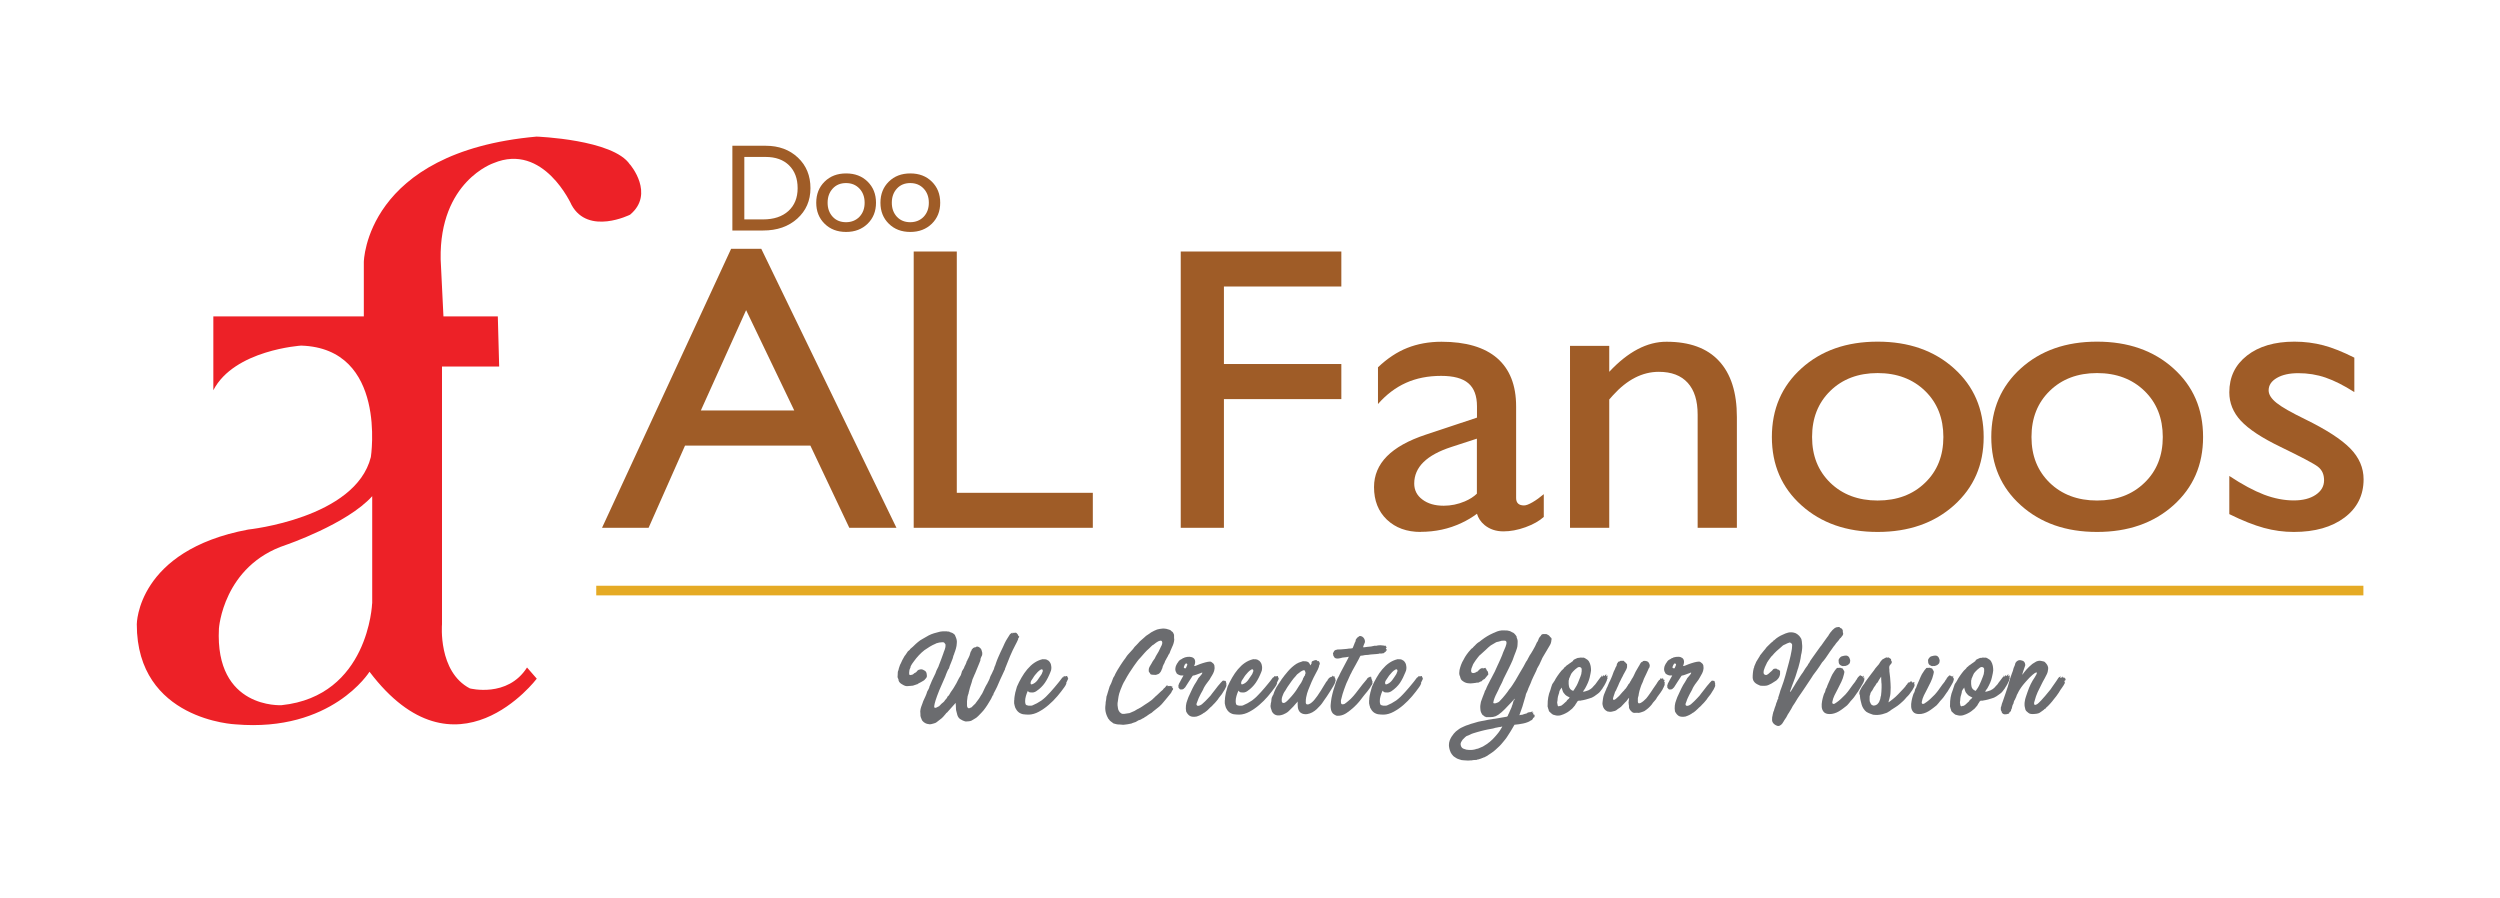 <svg xmlns="http://www.w3.org/2000/svg" id="Layer_1" viewBox="0 0 259.33 93.12"><defs><style>      .st0 {        fill: #6b6c6f;      }      .st1 {        fill: #9f5c27;      }      .st2 {        fill: #e5aa24;      }      .st3 {        fill: #ed2127;      }    </style></defs><path class="st3" d="M38.6,62.6s-.35,9.6-9.39,10.55c0,0-6.94.43-6.5-7.95,0,0,.43-6.51,6.94-8.67,0,0,6.36-2.17,8.96-5.06v11.13ZM65.34,17.06c-1.73-2.6-9.68-2.89-9.68-2.89-17.78,1.59-17.92,13.01-17.92,13.01v5.64h-15.61v7.66c2.17-4.19,9.11-4.63,9.11-4.63,8.96.29,7.23,11.56,7.23,11.56-1.59,6.36-12.72,7.52-12.72,7.52-11.56,2.17-11.56,9.83-11.56,9.83,0,9.97,10.26,10.38,10.26,10.38,9.97.84,13.88-5.46,13.88-5.46,8.96,11.85,17.35.72,17.35.72l-1.01-1.16c-2.02,3.18-5.93,2.17-5.93,2.17-3.32-1.73-2.89-6.65-2.89-6.65v-26.74h5.93l-.14-5.2h-5.64l-.29-5.93c-.14-8.09,5.49-9.97,5.49-9.97,5.2-2.17,8.09,4.34,8.09,4.34,1.74,3.18,6.07,1.01,6.07,1.01,2.6-2.17,0-5.2,0-5.2"></path><path class="st1" d="M72.71,42.58h9.68l-5-10.42h.01l-4.7,10.42ZM75.84,25.81h3.13l14.02,28.94h-4.89l-4.04-8.53h-13l-3.78,8.53h-4.83l13.39-28.94Z"></path><polygon class="st1" points="94.78 54.75 94.78 26.09 97.02 26.09 99.25 26.09 99.25 51.12 113.36 51.12 113.36 52.92 113.36 54.75 94.78 54.75"></polygon><polygon class="st1" points="122.48 54.75 122.48 26.09 139.14 26.09 139.14 27.9 139.14 29.72 126.96 29.72 126.96 37.76 139.14 37.76 139.14 39.57 139.14 41.4 126.96 41.4 126.96 54.75 124.72 54.75 122.48 54.75"></polygon><path class="st1" d="M153.21,45.5l-2.64.86c-1.3.42-2.27.95-2.91,1.58-.64.63-.96,1.37-.96,2.22,0,.68.28,1.24.85,1.66.57.43,1.3.64,2.21.64.75,0,1.48-.15,2.19-.45.51-.22.93-.49,1.25-.8v-5.7ZM147.38,55.18c-1.46,0-2.63-.43-3.52-1.28-.89-.85-1.33-1.98-1.33-3.37,0-1.23.45-2.3,1.34-3.2.89-.9,2.24-1.65,4.02-2.24l5.32-1.77v-1.17c0-1.09-.3-1.89-.9-2.4-.6-.51-1.53-.76-2.82-.76-1.36,0-2.57.24-3.64.72-1.07.48-2.04,1.21-2.91,2.2v-3.81c.97-.92,1.98-1.59,3.04-2.01,1.06-.42,2.24-.64,3.55-.64,2.53,0,4.46.57,5.77,1.7,1.31,1.14,1.97,2.8,1.97,5.01v9.5c0,.26.07.45.21.58.14.13.35.19.61.19.21,0,.5-.11.88-.33.38-.22.77-.5,1.17-.84v2.36c-.46.42-1.1.78-1.9,1.07-.8.29-1.57.43-2.28.43-.78,0-1.43-.22-1.97-.66-.39-.33-.65-.72-.78-1.17-.49.37-1.03.69-1.61.96-1.31.62-2.73.92-4.25.92"></path><path class="st1" d="M162.86,35.88h4.07v2.69c1.95-2.09,3.94-3.13,5.95-3.12,2.38,0,4.2.66,5.43,1.99,1.24,1.33,1.86,3.27,1.86,5.82v11.49h-4.07v-11.75c0-1.44-.34-2.53-1.03-3.29-.69-.76-1.68-1.14-3-1.14-1.7,0-3.28.81-4.74,2.42l-.4.45v13.31h-4.07v-18.87Z"></path><path class="st1" d="M199.69,50.08c1.27-1.22,1.9-2.81,1.9-4.75s-.63-3.55-1.9-4.78c-1.27-1.23-2.91-1.85-4.92-1.85s-3.65.62-4.91,1.85c-1.26,1.23-1.89,2.82-1.89,4.78s.63,3.52,1.89,4.75c1.26,1.22,2.9,1.84,4.91,1.84s3.65-.61,4.92-1.84M186.87,52.42c-2.05-1.84-3.07-4.2-3.07-7.09s1.02-5.27,3.07-7.12c2.05-1.85,4.68-2.77,7.9-2.77s5.86.92,7.92,2.77c2.06,1.85,3.08,4.22,3.08,7.12s-1.03,5.25-3.08,7.09c-2.06,1.84-4.7,2.76-7.92,2.76s-5.85-.92-7.9-2.76"></path><path class="st1" d="M222.45,50.08c1.27-1.22,1.9-2.81,1.9-4.75s-.63-3.55-1.9-4.78c-1.27-1.23-2.91-1.85-4.92-1.85s-3.65.62-4.91,1.85c-1.26,1.23-1.89,2.82-1.89,4.78s.63,3.52,1.89,4.75c1.26,1.22,2.9,1.84,4.91,1.84s3.65-.61,4.92-1.84M209.63,52.42c-2.05-1.84-3.07-4.2-3.07-7.09s1.02-5.27,3.07-7.12c2.05-1.85,4.68-2.77,7.9-2.77s5.86.92,7.92,2.77c2.06,1.85,3.08,4.22,3.08,7.12s-1.03,5.25-3.08,7.09c-2.06,1.84-4.7,2.76-7.92,2.76s-5.85-.92-7.9-2.76"></path><path class="st1" d="M244.2,40.66c-1.07-.68-2.06-1.18-2.96-1.49-.9-.31-1.84-.46-2.83-.46-.91,0-1.65.16-2.22.49-.57.33-.86.76-.86,1.29,0,.44.28.87.83,1.31.55.44,1.54,1,2.98,1.7,2.18,1.07,3.73,2.07,4.66,3.02.92.94,1.38,2.01,1.38,3.2,0,1.65-.66,2.98-1.98,3.97-1.32.99-3.07,1.49-5.26,1.49-1.04,0-2.08-.14-3.1-.42-1.02-.28-2.22-.75-3.59-1.43v-3.96c1.34.89,2.54,1.53,3.6,1.94,1.06.4,2.09.6,3.08.6.94,0,1.7-.19,2.28-.58.58-.39.87-.89.87-1.51s-.21-1.07-.64-1.41c-.43-.33-1.73-1.01-3.87-2.05-1.93-.93-3.3-1.83-4.12-2.71-.8-.86-1.2-1.85-1.2-2.95,0-1.59.61-2.86,1.84-3.82,1.23-.96,2.87-1.44,4.91-1.44,1.06,0,2.06.13,3.01.38.95.25,2.02.68,3.21,1.28v3.55Z"></path><path class="st1" d="M77.22,22.76h1.93c1.11,0,1.99-.29,2.63-.87.64-.58.96-1.37.96-2.37s-.3-1.79-.89-2.37c-.59-.58-1.4-.87-2.43-.87h-2.21v6.48ZM75.96,15.12h3.47c1.36,0,2.47.41,3.34,1.23.87.82,1.3,1.88,1.3,3.17s-.46,2.34-1.37,3.16c-.91.82-2.09,1.23-3.54,1.23h-3.19v-8.8Z"></path><path class="st1" d="M89.15,22.49c.36-.38.54-.86.54-1.46s-.18-1.09-.54-1.47c-.36-.38-.82-.57-1.39-.57s-1.03.19-1.38.57c-.35.38-.53.87-.53,1.47s.18,1.08.53,1.46c.35.38.82.56,1.38.56s1.03-.19,1.39-.56M85.54,23.21c-.58-.57-.87-1.29-.87-2.18s.29-1.62.87-2.19c.58-.57,1.32-.85,2.23-.85s1.65.28,2.23.85c.58.57.87,1.3.87,2.19s-.29,1.61-.87,2.18c-.58.56-1.32.85-2.23.85s-1.65-.28-2.23-.85"></path><path class="st1" d="M95.81,22.49c.36-.38.54-.86.54-1.46s-.18-1.09-.54-1.47c-.36-.38-.82-.57-1.39-.57s-1.03.19-1.38.57c-.35.38-.53.87-.53,1.47s.18,1.08.53,1.46c.36.38.82.56,1.38.56s1.03-.19,1.39-.56M92.2,23.21c-.58-.57-.87-1.29-.87-2.18s.29-1.62.87-2.19c.58-.57,1.32-.85,2.23-.85s1.65.28,2.23.85c.58.57.87,1.3.87,2.19s-.29,1.61-.87,2.18c-.58.56-1.32.85-2.23.85s-1.65-.28-2.23-.85"></path><g><path class="st0" d="M100.91,67.23h.01s.09-.03.13-.06c.04-.02.09-.03.15-.03.02,0,.03,0,.03-.02l.11-.06s.08.03.12.03c.04,0,.08.03.12.06l.04.02.15.15s.03.1.06.16c.02.06.04.13.06.22.01.12,0,.22-.02.28s-.06.12-.08.16l-.06.14h0s-.03.13-.03.13c0,.01,0,.03,0,.04,0,.02,0,.03,0,.05-.04.11-.08.22-.13.33-.05.11-.1.23-.14.34l-.29.71h0s-.03.07-.06.12c-.02.05-.04.1-.06.15l-.14.32-.09.33c-.06.17-.12.35-.17.52-.05.17-.1.35-.14.54,0,.02,0,.05-.01.08s-.02.07-.05.1h.02s-.03.04-.03.06c0,.03,0,.05-.02.07,0,.03-.02.06-.02.08l-.05.4s-.01.06-.01.07v.29c0,.06,0,.12,0,.18s.02.12.04.17c.02.05.06.08.11.11h.01s.07-.02.09-.01.04,0,.07-.03l.17-.07.02-.03s.07-.06.11-.11c.05-.05.09-.09.13-.13l.04-.03s.04-.04.07-.07.05-.07.07-.1l.27-.36s.08-.1.12-.18c.04-.07.08-.15.13-.22.08-.11.15-.21.19-.32.04-.11.09-.21.15-.32h0c.04-.09.09-.19.14-.29.05-.09.09-.17.13-.23.04-.06.08-.12.09-.17l.11-.21h0s.11-.25.11-.25h-.01l.08-.21c.05-.08.09-.17.14-.27s.09-.2.14-.31l.05-.09s.02-.06.04-.12c.02-.06.03-.09.03-.11l.02-.07s.06-.1.08-.17c.02-.06.05-.14.07-.22.07-.2.14-.39.23-.59.08-.2.17-.38.25-.56.08-.18.16-.35.24-.5.08-.16.14-.29.18-.4.08-.17.17-.33.26-.47.09-.14.18-.28.27-.43,0-.02.04-.05.11-.1.06-.05.12-.08.15-.1l.03.1.08-.08h.16s.01,0,.01,0c.06-.02.11-.02.15.02s.09.09.14.16l.06.13s-.02.02-.01.03.02,0,.03.01c.02,0,.03,0,.05,0,.01,0,.02,0,.02.01-.01.02-.02.03-.02.05,0,.02,0,.03,0,.04,0,.02-.01.04-.03.05l-.06.09c0,.06,0,.09-.01.1-.03.08-.08.18-.14.3-.06.12-.12.21-.15.29-.18.33-.36.72-.54,1.14-.18.43-.34.84-.5,1.25v-.02s-.03.08-.03.12c0,.05-.02.09-.05.12l-.22.48-.22.47c-.11.27-.22.52-.33.76-.11.24-.24.47-.36.7h0s-.02.07-.02.07l-.03.12h-.04s-.17.36-.17.36l-.21.35c-.11.2-.24.39-.38.59s-.28.37-.42.51c-.11.11-.22.22-.33.34-.11.12-.27.24-.47.34-.1.06-.18.11-.24.14-.06.03-.15.05-.26.06-.03,0-.08,0-.14.01-.06,0-.1.01-.12.01h-.02s-.06-.02-.08,0l-.08-.03c-.07-.02-.13-.04-.19-.07-.06-.03-.12-.06-.18-.1-.08-.03-.16-.09-.24-.19-.06-.08-.11-.17-.14-.27-.03-.1-.06-.21-.09-.35-.04-.1-.06-.24-.06-.42s-.01-.33-.03-.46c0,0-.01-.02-.01-.03h0s-.02,0-.03.01,0,.03,0,.03l-.76.85c-.04.06-.08.1-.12.12-.04.02-.08.06-.11.12l-.25.29-.16.16-.54.42c-.06.05-.15.09-.27.12-.12.03-.2.05-.26.07-.04.01-.08.02-.14.02-.05,0-.11,0-.16-.02-.11,0-.21-.04-.32-.09-.11-.05-.21-.13-.31-.24l-.06-.1c-.05-.11-.09-.21-.12-.3-.03-.1-.04-.19-.03-.29l-.02-.31c.02-.17.04-.31.09-.44.04-.12.09-.25.14-.38l.08-.23.23-.5c.03-.08.06-.16.1-.24.03-.08.06-.17.08-.25l.15-.27s.03-.07.04-.1c.01-.03.03-.06.04-.1v-.04l.14-.33.12-.29.38-.79v.02s0-.01,0-.02c0,0,0,0,0-.02l.03-.07c.02-.06.04-.12.06-.17.03-.05.06-.11.09-.18l.14-.28h-.01c.11-.27.2-.5.27-.7.08-.2.16-.42.24-.66v-.02s.01-.02.02-.04.01-.03.01-.04c.08-.2.14-.35.16-.47s.03-.2.02-.26c.02-.03,0-.08-.06-.15-.05-.07-.09-.12-.12-.13h-.05c-.05-.01-.12-.02-.2,0-.08.01-.15.02-.21.02-.11.03-.18.05-.23.06-.05,0-.1.03-.17.07-.2.08-.39.18-.59.3-.19.12-.38.24-.55.36-.2.15-.39.33-.58.53-.19.2-.36.41-.51.62-.08.11-.15.2-.21.29-.05.08-.1.17-.14.25v.05l-.03.1c-.08.14-.12.3-.12.47,0,.04,0,.08,0,.13,0,.05.01.1.01.15,0-.03,0-.04.02-.04.01,0,.04,0,.06.02.03.02.05.02.06.02.07-.02.11-.04.14-.04s.04,0,.05-.01c.01,0,.02,0,.04-.02.02,0,.04-.03.08-.06l.08-.07s.08-.04.12-.06c.04-.02.08-.05.12-.1.05-.08.11-.14.19-.18.08-.03.17-.05.25-.06.08,0,.15.01.21.04.06.03.12.06.2.11.06.04.1.08.13.14.03.05.05.12.06.2.03.15.03.26-.01.34-.04.07-.1.15-.19.23h.01c-.04.05-.1.1-.18.14-.08.04-.17.09-.26.15l-.14.07s-.08.04-.11.06-.06.05-.08.06l-.07.03h-.01s-.02,0-.02-.01l-.16.07h-.03s-.04.02-.04.02c-.09.04-.19.06-.3.06-.11,0-.22.01-.35.03-.09.02-.19,0-.28-.02-.1-.03-.2-.08-.31-.15-.1-.05-.18-.11-.25-.18s-.12-.16-.15-.26h.02s-.02-.07-.03-.11-.03-.07-.05-.11c-.04-.08-.04-.19-.02-.33,0-.09,0-.18.01-.26,0-.08.03-.16.07-.24.02-.11.05-.23.1-.36.04-.14.09-.25.14-.33.04-.1.09-.22.16-.35s.15-.28.24-.43l.07-.08.27-.4s.09-.07.14-.11c.05-.04.08-.08.1-.13.1-.08.19-.17.28-.24.09-.08.18-.17.29-.28l.22-.19c.15-.13.32-.25.52-.35.19-.11.4-.22.61-.35.17-.09.36-.16.55-.22.19-.05.36-.1.52-.14h-.01c.11-.03.24-.05.39-.06s.3-.01.43,0c.05.02.09.02.13.02s.09,0,.14.02c0,0,.02,0,.02.02,0,.01.02.02.02.02h.06s0,.01.01.02c0,0,0,.01.01.01.16.02.31.12.46.28v.03c.03.08.04.11.04.09.06.13.1.25.13.38.02.12.03.24.01.35,0,.18-.04.36-.09.55-.05.18-.11.35-.17.5,0,.04-.02.09-.05.15-.03.06-.05.11-.06.14,0,.04,0,.08-.02.11-.01.04-.03.08-.03.11-.06.16-.12.31-.17.44-.05.13-.1.25-.14.34l-.08.27-.07.09-.09.18-.13.31-.09.25-.62,1.42c-.17.44-.31.79-.39,1.06s-.13.47-.14.59.02.19.1.19.18-.05.33-.14c.01,0,.04-.01.06-.02s.04-.02.04-.06h.03s.09-.1.09-.1c.05-.06.11-.12.19-.18.08-.06.15-.12.2-.18.06-.1.12-.18.18-.23s.12-.15.18-.29c.04-.02.06-.03.08-.06.02-.02.03-.04.06-.07l.18-.31c.05-.07.1-.14.15-.21.04-.07.09-.14.14-.21.03-.05.07-.12.13-.22.06-.09.11-.19.17-.29.05-.1.1-.2.15-.3.05-.09.09-.17.11-.21l.21-.35h-.01l.06-.19c.02-.13.07-.24.15-.34.08-.1.13-.21.17-.35.03-.05.06-.1.08-.15.02-.05.04-.09.06-.13l.02-.06s.02-.02.02-.03,0-.04.02-.11l.07-.11.06-.15.06-.1c.04-.08.09-.18.13-.29.04-.11.08-.24.11-.38.04-.05.07-.08.07-.1.04-.11.06-.17.06-.16l.09-.06v-.1Z"></path><path class="st0" d="M106.62,71.66c-.08.16-.14.34-.2.54-.06.2-.08.38-.08.53,0,.1.01.2.04.3.02.06.06.1.12.12s.13.04.19.05h.19c.08,0,.15,0,.2-.02.32-.13.64-.3.96-.52.15-.11.3-.24.46-.39.16-.16.31-.32.46-.48.15-.16.29-.32.42-.48.13-.16.24-.3.34-.41.02-.02.05-.06.09-.11s.08-.1.12-.15c.04-.05.08-.11.12-.16.04-.05.07-.09.09-.12.03-.04.05-.07.07-.09s.05-.02.1-.02c0,0,0,0,0-.02,0-.02,0-.04.02-.05,0-.01.02-.03.03-.04.01-.01.02,0,.04,0,.03.02.06.02.09.01,0,0,.02,0,.03.02.01-.01.05-.03.1-.05.05-.01.09.01.1.08,0,0,0,.02.01.02l.02.02s.01.03.02.05c0,.02,0,.04-.01.06.02,0,.03.01.03.02s.02,0,.03,0l-.23.49s0,.01.02.01c.02,0,.02.01.01.03-.06.15-.13.28-.21.38-.21.3-.45.61-.73.94-.28.33-.58.63-.91.91-.32.28-.66.51-1.01.7-.35.19-.7.29-1.04.3-.05,0-.15,0-.29-.01s-.24-.02-.3-.03c-.09-.02-.18-.04-.27-.09-.09-.04-.17-.09-.23-.15-.06-.05-.12-.12-.17-.19s-.1-.16-.14-.24c-.01-.03-.02-.06-.03-.1s-.01-.06-.03-.09c-.03-.09-.05-.18-.06-.27,0-.09,0-.19,0-.29.02-.04.02-.11.02-.21,0-.06.01-.12.02-.18,0-.06.02-.12.03-.18.02-.05.03-.1.03-.15,0-.06.02-.11.03-.15l.16-.57c.14-.33.3-.64.48-.95s.37-.59.59-.85c.22-.26.45-.48.71-.66.26-.18.55-.31.87-.39.08,0,.18,0,.3.01.12.02.2.05.26.11.06.02.11.06.15.12.11.13.18.28.19.44.02.09.03.18.02.26,0,.08-.02.18-.05.29-.03.03-.04.06-.04.09-.17.43-.36.81-.58,1.13-.22.32-.52.62-.91.88-.08.05-.17.09-.26.11-.09.02-.2.02-.35,0,0,0-.02,0-.02,0,0,0-.02,0-.03,0-.02,0-.02,0-.02,0s0-.01-.02-.03c-.05,0-.09-.03-.12-.07s-.07-.07-.11-.08h-.02ZM106.91,70.91s.01.05.01.05c0,0,0,0,0,0,0,0,0,0,.01,0s.01.01.03.03c0,0,.01,0,.02,0s.02,0,.03,0h.03c.24-.08.43-.23.58-.43.15-.21.29-.41.41-.6.04-.06.06-.11.07-.16.01-.05.03-.09.06-.14,0-.02.01-.05.01-.08s0-.06-.02-.09c-.01-.03-.03-.05-.06-.06-.03,0-.07,0-.12.02-.08.05-.15.1-.19.13-.04.03-.1.08-.16.15-.13.14-.22.24-.27.31-.05.07-.09.12-.12.17-.03.04-.06.09-.08.13-.03.05-.07.11-.14.21-.02.02-.04.04-.05.09-.01.04-.02.07-.04.08,0,.02,0,.04-.01.06,0,.02,0,.04,0,.07,0-.01,0-.01,0,.01,0,.02,0,.04,0,.06ZM110.52,70.19s0,.02.01,0h-.01Z"></path><path class="st0" d="M121.69,71.43s-.01.05-.01.08-.02.06-.06.09c-.02.03-.04.06-.06.1-.01.03-.03.07-.04.1-.02.05-.09.14-.2.27-.11.14-.23.28-.36.44-.13.16-.25.3-.36.43-.11.13-.19.21-.23.24l-.1.1-.64.51-.17.15c-.08.04-.15.09-.22.13-.07.04-.13.08-.19.13l-.15.11s-.09.05-.13.07c-.04.02-.08.05-.12.09-.06.02-.11.04-.15.07-.04.02-.09.05-.13.08-.06.04-.13.06-.2.08-.07.01-.14.05-.2.1-.03.01-.06.03-.09.05-.03.02-.06.04-.09.05-.07.02-.13.04-.19.06-.06.02-.13.04-.19.07-.01.02-.04.03-.08.03l-.36.07c-.11.01-.21.03-.31.04-.1.02-.21.02-.32,0-.08-.01-.17-.02-.25-.02s-.17,0-.25-.02c-.04-.01-.09-.03-.16-.04-.07-.02-.13-.03-.18-.05-.06-.04-.11-.08-.14-.11-.08-.05-.17-.12-.25-.2-.01-.03-.04-.07-.07-.1-.06-.05-.1-.11-.12-.17-.02-.06-.05-.12-.09-.18-.03-.08-.06-.14-.08-.21s-.04-.13-.06-.22c-.02-.12-.04-.24-.04-.35s0-.23.02-.35c.01-.06.02-.12.02-.19s0-.14.02-.21c0-.04.02-.1.03-.15.01-.06.02-.12.02-.18.01-.08.02-.13.02-.17.05-.11.08-.23.11-.34.03-.11.06-.23.11-.36.05-.23.14-.46.27-.68.04-.11.08-.2.11-.29.04-.09.07-.18.1-.27.1-.13.17-.27.22-.41.04-.08.08-.15.12-.22s.09-.14.12-.21l.3-.48c.06-.09.12-.18.18-.27.06-.09.12-.17.18-.26.08-.09.15-.19.21-.29.06-.1.13-.19.2-.27l.52-.57c.05-.08.1-.15.16-.22s.13-.13.19-.19c.06-.06.12-.13.18-.19.06-.07.11-.13.17-.19l.49-.43s.09-.09.15-.14c.06-.04.12-.09.18-.12s.12-.08.18-.12c.06-.05.12-.09.18-.13.11-.06.22-.12.32-.17.1-.05.2-.09.3-.13.1-.03.19-.05.27-.06.08-.01.16-.02.24-.03.07-.01.17-.02.29,0,.12.01.22.03.29.06.05.02.1.03.17.05.07.02.12.05.16.08.06.07.11.11.15.13.04.02.07.06.1.12.03.08.05.12.07.15.01.02.02.06.02.13s0,.12,0,.19,0,.13.02.19c0,.14-.03.28-.07.42s-.09.26-.15.38c-.03.09-.07.18-.12.28-.05.09-.08.19-.11.28-.02.06-.04.11-.07.15s-.06.08-.09.12c-.02.07-.05.14-.1.21s-.08.14-.12.21c0,0-.01.02-.01.03-.08.11-.14.24-.18.39-.04.06-.07.11-.09.16-.02.04-.04.09-.06.14-.03.06-.05.12-.05.17,0,.05-.03.1-.06.15-.02.05-.04.1-.06.15-.02.05-.04.1-.07.14-.04.04-.08.08-.11.13-.04.05-.08.08-.13.1l-.26.09c-.05,0-.12,0-.2-.01s-.14-.01-.18-.01c-.04,0-.07-.01-.1-.02s-.05-.02-.07-.03c-.03-.04-.05-.08-.07-.12-.01-.04-.04-.07-.08-.09-.02-.01-.03-.05-.03-.11s0-.1-.01-.12c0-.14.04-.26.11-.37s.13-.23.21-.35c.04-.08.08-.16.14-.24.05-.08.11-.16.17-.24.03-.07.06-.14.1-.21s.07-.13.11-.19c.08-.12.13-.22.18-.3.04-.08.09-.18.15-.31.03-.08.07-.16.11-.23.05-.07.08-.16.11-.26.03-.09.03-.18-.01-.26-.04-.08-.11-.1-.22-.07-.08.02-.15.04-.21.08-.06.04-.13.08-.19.12-.07.05-.13.09-.18.14-.05.05-.12.09-.2.13-.08.07-.14.12-.17.16-.03.04-.08.09-.17.17-.17.14-.32.29-.46.45-.14.16-.28.32-.42.48-.13.13-.25.27-.36.42-.11.15-.22.31-.34.47-.17.24-.33.48-.48.72-.15.24-.3.49-.44.76-.1.16-.19.32-.26.49-.08.17-.14.34-.21.51-.05.14-.1.27-.13.38-.03.11-.05.21-.07.31-.01.09-.03.19-.04.27-.01.09-.03.18-.04.29-.02.06-.02.12-.02.17,0,.05,0,.1,0,.17.01.09.03.19.04.29.01.1.04.2.09.28.04.07.07.12.1.15s.08.07.14.11c.08.06.19.08.33.06.14-.02.27-.04.39-.06.05,0,.08-.01.09-.01h.03s.01,0,.02-.01.04-.02.08-.03l.44-.19c.07-.04.13-.08.2-.12.06-.04.13-.08.21-.11.13-.07.25-.14.36-.21.11-.07.22-.15.34-.23.11-.06.21-.13.31-.2s.21-.15.31-.22c.08-.06.17-.13.25-.22.08-.09.17-.17.25-.24.03-.02.08-.06.14-.12.06-.06.12-.12.19-.18.07-.06.13-.12.19-.18.06-.06.11-.1.14-.12.04-.02.07-.06.1-.11.03-.05.06-.08.09-.1.05-.03.1-.08.15-.15.05-.07.1-.12.14-.15l.07-.03s0,.04-.02.06c0,.03,0,.05.02.06.02.01.03,0,.05,0,.03-.02.06-.03.08-.03.03,0,.05,0,.06,0,.01,0,.02,0,.03.02,0,.01,0,.02.02.01.02,0,.03,0,.04-.02s.02-.02.03-.02c.02.02.03.02.05.02s.04,0,.05.01c.02.07.06.14.12.21ZM121.63,71.29l-.02-.02-.03-.03s-.01-.06,0-.06c.02,0,.03.04.06.11Z"></path><path class="st0" d="M126.85,70.59s.05.02.1.02c.05,0,.09,0,.1.02.04-.01.06-.01.07,0,.01.02.02.04.04.05.01.05.02.09.02.11s.01.04.04.06c.02.01.02.03,0,.04-.02.02-.03.03-.02.05,0,.05.02.09.02.12,0,.03,0,.06-.01.1-.03.07-.06.13-.08.19-.02.06-.05.12-.09.18-.04.05-.08.11-.11.17-.04.06-.08.12-.11.18-.02.03-.05.08-.09.14-.04.06-.09.12-.15.19-.05.07-.1.13-.15.19-.04.06-.08.11-.09.14-.05.07-.1.13-.14.17-.04.05-.07.09-.11.13-.03.04-.07.08-.11.12-.04.04-.09.08-.14.14-.03.03-.06.06-.09.1-.03.03-.05.06-.08.08-.1.08-.19.16-.26.24s-.16.16-.26.24c-.05.03-.09.06-.13.1s-.09.07-.15.09c-.06.05-.12.09-.17.12-.05.03-.11.07-.18.1-.04.02-.08.04-.11.05-.03.01-.05.02-.07.03-.02.01-.05.02-.08.03-.03.01-.08.03-.14.05-.31.05-.54.03-.7-.07s-.28-.25-.38-.46c-.04-.2-.04-.4-.02-.6s.07-.39.14-.56c.04-.11.08-.22.12-.33.04-.11.09-.21.15-.32.04-.08.08-.16.11-.24.06-.15.12-.27.17-.36.05-.09.11-.2.18-.34.08-.11.14-.21.19-.3.05-.09.11-.2.18-.31.01-.05.06-.12.15-.21.08-.09.16-.18.22-.26.06-.08.09-.14.09-.18s-.07-.02-.22.05c-.05.01-.1.04-.17.06s-.14.05-.21.08c-.07.03-.14.05-.21.07-.06.02-.12.03-.15.03-.02,0-.04.02-.05.03-.01.02-.02.03-.04.06-.12.2-.24.38-.36.55s-.24.36-.37.58c-.06.07-.12.12-.18.17-.06.04-.14.06-.23.05h-.06s-.05,0-.08-.02c-.02-.01-.04-.04-.06-.07-.02-.03-.05-.07-.08-.1-.02,0-.02-.02-.01-.03,0-.01,0-.02,0-.04,0-.01,0-.03,0-.04.01-.01,0-.02,0-.03.02-.01.02-.04,0-.07s0-.06,0-.08c.01-.02.03-.03.05-.05.02-.02.02-.04,0-.07,0,0,.02-.03.05-.07.02-.04.05-.09.08-.15.03-.06.06-.11.09-.17.03-.05.05-.09.06-.11.04-.08.07-.14.1-.18s.05-.08.07-.12.02-.05.02-.05c-.02,0-.04,0-.07,0s-.05,0-.05,0c-.08.02-.19,0-.32-.05-.13-.06-.21-.11-.25-.15-.01-.04-.04-.09-.08-.16-.04-.07-.06-.12-.06-.17-.02-.08-.02-.16,0-.26.01-.1.04-.19.08-.27.03-.06.06-.11.07-.14s.04-.06.05-.08c.01-.02.03-.05.06-.08s.05-.08.09-.14c.08-.08.15-.14.21-.16s.13-.07.23-.14c.02,0,.05-.01.08-.02s.06-.02.08-.05c.19-.05.37-.08.52-.07s.29.05.39.12.16.17.18.31,0,.29-.08.48h-.01s-.01.02-.01.02c.01.02.03.03.06.03.05,0,.15-.04.31-.11s.33-.13.52-.19c.19-.06.37-.11.54-.14s.29-.03.36.02c.04.04.09.07.13.1.04.03.08.06.11.1.03.04.05.09.07.15.01.06.02.13.02.22v.12c-.02.17-.06.33-.14.48-.08.15-.16.3-.25.43-.07.14-.17.31-.32.48-.14.18-.26.35-.35.51-.03.05-.05.1-.07.13-.01.03-.03.07-.04.1-.02.03-.03.06-.05.1-.02.03-.04.08-.07.13-.05.08-.09.16-.13.23s-.08.14-.11.22c-.04.08-.08.16-.12.25-.04.09-.08.2-.13.34-.08.17-.11.29-.09.35s.07.1.14.11c.07,0,.16-.02.26-.07.1-.05.19-.11.26-.19.07-.06.15-.14.25-.23s.19-.19.28-.29c.09-.1.18-.19.26-.28s.14-.17.18-.24c.08-.09.17-.21.29-.37.12-.16.22-.29.3-.39.06-.06.13-.14.2-.23s.14-.17.2-.22c.03-.04.05-.07.07-.08.02-.02.04-.02.07-.02ZM123.13,68.86s-.05-.02-.07-.04c-.03-.02-.07,0-.12.09-.05.04-.07.07-.06.07,0,0,0,.04-.04.11-.03.06-.04.11-.04.14s.02.05.04.07c.02.02.05.02.08.02h.09c.05-.11.1-.21.13-.3.03-.09.03-.15,0-.15Z"></path><path class="st0" d="M128.46,71.66c-.08.16-.14.34-.2.54-.06.2-.08.38-.08.53,0,.1.01.2.04.3.02.06.06.1.12.12s.13.04.19.05h.19c.08,0,.15,0,.2-.02.32-.13.64-.3.96-.52.15-.11.3-.24.46-.39.15-.16.31-.32.46-.48s.29-.32.42-.48c.13-.16.24-.3.34-.41.02-.02.05-.06.09-.11.04-.05.08-.1.12-.15.04-.05.08-.11.12-.16.04-.05.07-.09.09-.12.03-.04.05-.07.07-.09.02-.02.05-.02.1-.02,0,0,0,0,0-.02,0-.02,0-.04.02-.05,0-.01.02-.03.03-.04.01-.01.03,0,.04,0,.03.02.06.02.09.01,0,0,.02,0,.04.02.01-.01.05-.03.1-.05.05-.01.09.01.1.08,0,0,0,.02,0,.02l.02.02s.02.03.02.05c0,.02,0,.04-.01.06.02,0,.03.01.03.02s.02,0,.04,0l-.23.49s0,.01.02.01.02.01.01.03c-.06.15-.13.28-.21.38-.21.3-.45.61-.73.94-.28.33-.58.63-.91.91-.32.28-.66.51-1.01.7-.35.19-.7.29-1.04.3-.05,0-.15,0-.29-.01s-.24-.02-.3-.03c-.09-.02-.18-.04-.27-.09-.09-.04-.17-.09-.23-.15-.06-.05-.12-.12-.17-.19s-.1-.16-.14-.24c-.01-.03-.02-.06-.03-.1s-.01-.06-.03-.09c-.03-.09-.05-.18-.06-.27,0-.09,0-.19,0-.29.02-.04.02-.11.02-.21,0-.06.01-.12.02-.18,0-.06.02-.12.03-.18.02-.05.03-.1.03-.15,0-.06.02-.11.03-.15l.16-.57c.14-.33.3-.64.48-.95s.37-.59.59-.85c.22-.26.45-.48.71-.66.26-.18.55-.31.87-.39.08,0,.18,0,.3.01.12.02.2.05.26.11.06.02.11.06.15.12.12.13.18.28.2.44.02.09.03.18.02.26,0,.08-.02.18-.04.29-.03.03-.04.06-.04.09-.17.43-.36.81-.58,1.13-.22.32-.52.62-.9.88-.08.05-.17.09-.26.11-.09.02-.2.02-.35,0,0,0-.02,0-.02,0,0,0-.02,0-.03,0-.02,0-.02,0-.02,0s0-.01-.02-.03c-.05,0-.09-.03-.12-.07s-.07-.07-.11-.08h-.02ZM128.75,70.91s.01.05.01.05c0,0,0,0,0,0,0,0,0,0,.01,0s.01.01.03.03c0,0,.01,0,.02,0s.02,0,.03,0h.03c.24-.08.43-.23.58-.43.15-.21.29-.41.41-.6.04-.06.06-.11.07-.16.01-.05.03-.09.06-.14,0-.02.01-.05.01-.08s0-.06-.02-.09c-.01-.03-.03-.05-.06-.06-.03,0-.07,0-.12.02-.08.05-.15.1-.19.13-.04.03-.1.08-.16.15-.13.14-.22.24-.27.31-.05.07-.09.12-.12.17-.03.04-.06.09-.08.13-.03.05-.07.11-.14.21-.02.02-.04.04-.05.09-.01.04-.02.07-.04.08,0,.02,0,.04-.01.06,0,.02,0,.04,0,.07,0-.01,0-.01,0,.01,0,.02,0,.04,0,.06ZM132.36,70.19s0,.02,0,0h0Z"></path><path class="st0" d="M136.03,68.72c.04-.08.09-.14.16-.16s.13-.05.19-.07c.06-.02.1-.02.12-.02.01,0,.04,0,.09.02.02,0,.04.02.06.07,0,.03.02.04.04.02.02-.01.03-.02.06-.02,0,.03.02.04.04.03.01,0,.03,0,.03.01.02.06.05.11.07.15s.03.09,0,.15c0,.04-.02.08-.06.14,0,.05-.01.12-.04.19-.03.08-.06.15-.09.22-.04.07-.07.14-.11.21-.04.07-.07.12-.09.17-.08.15-.16.31-.24.46-.08.16-.14.31-.21.45-.08.21-.16.4-.23.56s-.15.36-.23.62c-.04.14-.07.28-.1.42-.03.13-.04.31-.04.52,0,.11.04.17.12.21.05,0,.09,0,.13,0,.04-.01.07-.02.11-.04.08-.03.18-.09.28-.18.1-.09.2-.18.28-.29.07-.08.17-.21.29-.38.12-.17.23-.35.35-.53.11-.18.22-.35.31-.51.09-.16.16-.26.2-.32.01-.04.04-.08.08-.12.04-.04.07-.07.1-.1,0-.01,0-.03,0-.05s0-.03.02-.03c.02-.02.04-.05.06-.07.02-.03.04-.05.05-.08.02-.02.05-.05.11-.09.06-.04.11-.06.14-.07.02,0,.03,0,.04.01.02,0,.02,0,.02-.02.03-.02.04-.03.04-.05,0-.02,0-.04.03-.05,0-.02.02-.02.02-.01s.01,0,.02,0c0,.02-.01.04-.02.05s0,.02,0,.03c.01,0,.02,0,.03-.02,0-.02,0-.03.02-.02s.01.02.02.02c0,0,.01.02.03.03.02-.02.03-.03.03-.01,0,.01,0,0,.04-.03v.02l.02-.02h0s.03.08.03.12c0,.03.02.07.05.11l.02-.05-.02.21s.02-.02.02-.03c0-.01.02-.02.05-.03,0,0-.01.02-.01.03v.03c-.02.05-.03.11-.04.16-.02.05-.03.11-.05.17-.03.08-.09.2-.19.36-.1.16-.21.34-.32.52-.11.18-.22.35-.33.51-.11.16-.19.27-.24.34-.08.13-.17.25-.26.38-.09.12-.18.23-.29.33,0,.02-.02.03-.02.03s-.02.01-.04.03c-.11.14-.25.26-.41.38-.16.12-.33.21-.51.27-.18.06-.35.09-.52.07-.17-.01-.32-.07-.46-.18-.08-.07-.14-.16-.18-.26-.04-.1-.06-.19-.07-.26,0-.08-.02-.17-.02-.3v-.14s0-.1.02-.18c-.02.03-.04.06-.07.09-.04.03-.06.05-.07.06-.11.14-.22.26-.33.38-.12.11-.22.22-.33.33-.02.03-.05.06-.08.08-.03.02-.05.05-.07.07-.08.08-.18.15-.29.21-.11.06-.2.1-.29.14-.29.11-.54.12-.73.06s-.34-.2-.44-.4c0,0,0-.01,0-.01s0,0,0-.01c-.04-.11-.07-.21-.1-.3-.03-.08-.04-.19-.03-.32.02-.03.02-.06.02-.1s0-.08.02-.12c.03-.12.05-.24.05-.36,0-.12.04-.23.1-.33,0-.04.03-.08.06-.11.03-.04.05-.08.05-.11.02-.08.05-.16.08-.23.04-.07.06-.14.09-.21.08-.18.17-.36.3-.53.12-.17.23-.33.32-.48,0-.02.03-.06.06-.1.03-.04.06-.08.1-.13.03-.04.06-.09.1-.13.03-.04.05-.07.07-.1.12-.15.25-.31.38-.46s.27-.3.42-.43.3-.25.46-.35c.16-.1.34-.17.53-.22.02,0,.05-.02.07-.03.02-.01.05-.02.08-.02.15,0,.27,0,.36.02.09.02.15.05.21.09.05.04.09.08.11.14.03.06.06.12.1.18h0s.14-.26.14-.26ZM135.28,69.52s-.02.01-.02.01h-.01s-.04.02-.03,0,0,0-.04,0c-.02.02-.05.04-.08.04-.02.02-.05.03-.07.04-.02.01-.05.02-.08.04-.02,0-.04.02-.06.05-.02.03-.04.05-.06.06-.05,0-.07.01-.07.01,0,0,0,.01-.02.04-.08.05-.13.1-.17.13-.04.03-.09.1-.16.19-.14.14-.28.31-.43.52-.15.21-.29.41-.42.6-.04.05-.06.1-.08.13-.02.03-.03.06-.05.08s-.03.06-.05.09-.04.07-.07.11c-.13.17-.22.37-.29.58s-.08.38-.06.51c.02.13.1.18.23.17.13-.02.32-.18.58-.47.08-.09.15-.17.21-.23s.13-.14.2-.24c.11-.13.2-.26.29-.39.09-.13.18-.29.29-.46.16-.21.29-.42.38-.64,0-.03.01-.05.01-.05s0-.02.02-.04c0-.04.01-.08.04-.1.03-.02.04-.05.05-.09.02-.05.04-.08.08-.12.04-.03.05-.07.03-.1l.06-.16c-.01-.08-.03-.15-.06-.22-.02-.07-.06-.1-.1-.09ZM138.42,70.11s0-.02,0-.01,0,.02,0,.02h0Z"></path><path class="st0" d="M139.91,68.12s-.07.02-.13.03c-.06.01-.13.02-.2.03-.07,0-.13.02-.19.02-.06,0-.09.01-.11.01-.11.03-.21.06-.28.07-.07.02-.13.03-.19.03s-.1,0-.15,0c-.04,0-.09-.02-.15-.04-.04-.02-.07-.05-.1-.09-.03-.04-.05-.09-.07-.12-.03-.03-.04-.06-.04-.1s0-.07-.02-.12h-.01s0-.06.01-.09c.04-.08.08-.14.11-.21.02-.03.05-.06.1-.09s.09-.04.12-.04c.05-.02.11-.04.15-.04s.09,0,.13,0c.2,0,.36-.02.47-.03.12-.01.24-.02.36-.03.08-.02.14-.03.19-.03.04,0,.11-.01.2-.01.03,0,.05,0,.07-.01.02,0,.04-.01.07-.01.04,0,.07-.02.08-.06.02-.04.04-.08.05-.12.01-.05.04-.1.06-.15.03-.05.05-.1.06-.15.01-.06.04-.12.08-.18.04-.06.05-.13.05-.19,0-.04.02-.08.06-.12.04-.05.07-.09.09-.12.02-.03.04-.05.07-.05.04-.03.08-.06.1-.08.02-.02.04-.04.07-.05s.05-.01.08-.01c.03,0,.07.01.12.03.06.02.1.04.13.07.03.02.06.05.1.09.03.03.05.07.07.11.02.04.04.08.05.12.01.04.02.08.02.13,0,.05,0,.1-.02.15,0,.01-.02.04-.04.09-.02.05-.04.09-.06.14-.02.05-.04.1-.05.14-.02.05-.02.08-.02.1.02,0,.05,0,.07,0,.02,0,.04,0,.06,0,.13-.02.23-.04.3-.04s.17-.01.3-.03c.02,0,.06,0,.1-.01s.09-.02.14-.03.09-.02.14-.03c.04-.01.07-.02.09-.02h.04c.07.02.13.01.2-.01.06-.02.13-.03.2-.03.05,0,.1,0,.15-.01.04,0,.09,0,.12.01.03.01.06.02.09.01.03,0,.06,0,.1.01.02,0,.04.01.06.01s.05,0,.06.01c.02.02.03.03.05,0,.02-.02.04-.02.05,0,.02,0,.04.03.04.06l.08.1s0,.06-.03.06c-.03,0-.05.01-.06.03,0,.02.03.06.06.11.04.05.05.09.05.12-.02,0-.04,0-.04.02,0,.02-.03.03-.07.03-.02.02-.02.05,0,.07.02.02,0,.04-.03.05-.02,0-.04,0-.08.03-.04.02-.05.04-.05.06-.04.03-.08.05-.12.05-.04,0-.09,0-.15.02-.03,0-.09,0-.17,0s-.13,0-.14.03c-.02,0-.03.01-.04.01h-.05s-.1.02-.19.02c-.09,0-.18.02-.27.02-.09,0-.18.01-.26.02s-.13.02-.15.02c-.08.02-.17.03-.28.03-.11,0-.25.02-.42.06-.08.01-.14.02-.17.01-.03,0-.06.02-.1.09-.02.05-.07.14-.15.3-.08.15-.16.31-.26.48-.09.17-.18.33-.26.47-.08.15-.14.25-.16.29-.03.07-.05.11-.06.13,0,.02-.01.03-.02.04,0,0-.01.02-.02.04-.01.02-.04.06-.07.12-.12.26-.2.45-.26.58-.06.13-.11.24-.15.32-.04.09-.07.17-.1.26-.03.09-.08.21-.14.38-.06.18-.12.34-.16.48s-.09.31-.13.5c-.02.06-.04.11-.04.15s0,.1,0,.18c0,.08.01.14.04.18s.05.05.1.06c.04,0,.08,0,.13-.01.04-.01.08-.02.12-.04.23-.17.44-.34.62-.51.17-.17.34-.36.49-.55s.31-.4.48-.62c.16-.22.36-.46.59-.73,0-.01.02-.03.03-.04.01-.01.02-.02.04-.04.04-.05.07-.1.1-.15.03-.05.08-.08.16-.11.02,0,.03,0,.05-.02.01-.01.03-.02.06-.04.02,0,.02.02.02.03,0,.01,0,.02,0,.03.02,0,.03-.02.03-.03,0-.01,0-.03.01-.04,0-.01.01-.02.02-.01.01,0,.03.02.05.04,0,0,0,.03,0,.06s0,.04.02.03c.01,0,0,0-.01.02-.02.02-.02.02.01.01.04,0,.04,0,.02.01-.03.01-.03.05-.02.11.07.02.09.05.06.1,0,.03,0,.05.03.07.03.02.03.04.02.07,0,.02,0,.04,0,.06,0,.03,0,.06-.02.09h.01l.02.02s-.02.08-.04.12c-.02.04-.04.08-.08.11-.02.02-.03.03-.03.05s-.01.03-.03.04c-.01.05-.06.12-.13.22s-.15.2-.23.31-.17.21-.25.3c-.08.09-.13.16-.16.2-.09.13-.23.3-.4.52-.18.22-.38.43-.61.64-.23.21-.47.4-.72.57-.25.17-.49.26-.73.29-.06,0-.14.01-.23.01s-.16-.02-.21-.06c-.02-.02-.06-.04-.11-.06-.11-.06-.19-.14-.25-.25-.06-.1-.09-.21-.11-.31-.03-.17-.04-.31-.03-.42.01-.11.03-.25.04-.4.02-.21.07-.46.14-.75.07-.28.14-.53.21-.73.04-.1.06-.17.08-.23.01-.05.03-.1.04-.14.02-.04.03-.09.05-.14.02-.05.05-.12.09-.22.05-.12.09-.19.1-.22.01-.02.02-.04.04-.06.01-.02.03-.06.06-.11.03-.06.08-.18.17-.36l.82-1.55s.01-.02.01-.03c0-.01,0-.03.02-.06ZM142.27,70.18s0-.01,0-.01,0,0,0,.01h-.01Z"></path><path class="st0" d="M143.41,71.66c-.08.16-.14.34-.2.54-.06.2-.08.38-.08.53,0,.1.01.2.04.3.02.06.06.1.12.12s.13.04.19.05h.19c.08,0,.15,0,.2-.02.32-.13.64-.3.96-.52.15-.11.3-.24.46-.39s.31-.32.46-.48c.15-.16.29-.32.42-.48.13-.16.24-.3.34-.41.02-.02.05-.06.09-.11.04-.05.08-.1.12-.15.04-.05.08-.11.12-.16.04-.05.07-.09.09-.12.03-.04.05-.07.07-.09.02-.02.05-.02.1-.02,0,0,0,0,0-.02,0-.02,0-.04.02-.05,0-.01.02-.03.03-.04,0-.01.02,0,.04,0,.03.02.06.02.09.01,0,0,.02,0,.03.02.02-.01.05-.03.1-.05.05-.01.09.01.1.08,0,0,0,.02.01.02l.02.02s.01.03.02.05c0,.02,0,.04-.01.06l.04.02s.02,0,.03,0l-.23.49s0,.01.02.01c.02,0,.02.01.01.03-.06.15-.13.28-.21.38-.21.3-.45.61-.73.94-.28.33-.58.63-.9.91-.32.28-.66.51-1.01.7-.35.19-.7.29-1.04.3-.05,0-.15,0-.29-.01s-.23-.02-.29-.03c-.09-.02-.18-.04-.27-.09-.09-.04-.17-.09-.23-.15-.06-.05-.12-.12-.17-.19s-.1-.16-.14-.24c-.02-.03-.03-.06-.03-.1s-.01-.06-.03-.09c-.03-.09-.05-.18-.06-.27,0-.09,0-.19,0-.29.02-.04.02-.11.02-.21,0-.06.02-.12.02-.18,0-.06.02-.12.03-.18.02-.05.03-.1.04-.15,0-.06.02-.11.03-.15l.16-.57c.14-.33.3-.64.48-.95.17-.31.37-.59.59-.85.22-.26.45-.48.71-.66.26-.18.55-.31.87-.39.08,0,.18,0,.3.01.12.02.2.05.26.11.06.02.11.06.15.12.11.13.18.28.19.44.02.09.03.18.02.26,0,.08-.02.18-.05.29-.03.03-.04.06-.04.09-.17.43-.36.81-.57,1.13-.22.32-.52.62-.91.88-.08.05-.17.09-.26.11-.09.02-.2.02-.35,0,0,0-.02,0-.02,0,0,0-.02,0-.04,0s-.02,0-.02,0,0-.01-.02-.03c-.05,0-.09-.03-.12-.07-.03-.04-.07-.07-.11-.08h-.02ZM143.7,70.91s.01.05.01.05c0,0,0,0,0,0,0,0,0,0,0,0s.01.01.03.03c0,0,.02,0,.02,0s.02,0,.03,0h.04c.23-.08.43-.23.58-.43s.29-.41.41-.6c.04-.06.06-.11.07-.16.01-.05.03-.09.06-.14,0-.02.01-.05.01-.08s0-.06-.02-.09-.03-.05-.06-.06c-.03,0-.07,0-.12.02-.08.05-.15.1-.2.13-.04.03-.1.08-.16.15-.13.14-.22.24-.27.31s-.1.12-.12.17c-.03.04-.06.09-.09.13-.03.05-.07.11-.14.21-.02.02-.04.04-.05.09-.01.04-.03.07-.04.08,0,.02,0,.04-.01.06,0,.02,0,.04,0,.07,0-.01,0-.01,0,.01,0,.02,0,.04,0,.06ZM147.31,70.19s0,.02.01,0h-.01Z"></path><path class="st0" d="M157.07,72.65l.06-.17-.04.02h0s-.15.17-.15.17c-.06.07-.13.14-.21.23-.07.08-.15.17-.23.24-.08.08-.15.16-.22.23-.07.07-.12.13-.16.17-.14.14-.26.25-.36.34-.11.09-.21.17-.32.25l-.21.12-.17.08v-.02s-.11.05-.19.06c-.08.01-.17.02-.27.02s-.18,0-.27,0h-.17s-.03,0-.05-.02h-.01v-.02s-.04,0-.04-.01c0,0-.01-.01-.03-.01-.02-.02-.04-.03-.06-.03-.02,0-.04-.03-.06-.06-.08-.04-.14-.08-.17-.14-.06-.11-.11-.2-.13-.27-.03-.08-.04-.17-.05-.3-.02-.14-.01-.27,0-.38.02-.11.04-.22.06-.35.06-.17.12-.34.19-.52.06-.18.12-.33.18-.46l.04-.14c.07-.09.14-.22.19-.39l.11-.23h0c.05-.1.1-.2.14-.27s.07-.15.11-.22c.04-.07.07-.14.12-.22.04-.08.09-.17.15-.29l.2-.38.28-.62.14-.3c.07-.14.13-.27.18-.4.05-.13.11-.26.17-.4.06-.19.14-.38.23-.58.09-.19.16-.37.2-.54.01-.04.02-.07.02-.11v-.08s0-.09-.04-.13c-.04-.04-.08-.06-.13-.06-.06,0-.13,0-.21,0-.08,0-.16,0-.23.04-.12.04-.21.06-.26.07s-.09.02-.11.02c-.03,0-.05.02-.09.03-.03.02-.09.05-.17.1-.12.07-.22.12-.29.17-.07.04-.14.08-.19.13-.06.04-.12.1-.18.15-.06.06-.14.13-.23.22l-.54.49s-.08.08-.1.09c-.02.02-.03.03-.04.03-.01,0-.03.02-.04.05-.02.02-.05.06-.1.12l-.25.33c-.04.08-.1.16-.17.26-.07.09-.12.2-.15.3-.1.21-.15.38-.15.49s.02.19.08.23.13.05.23.03c.1-.02.2-.07.3-.14.04-.02.08-.03.1-.03,0,0,0-.02,0-.04.01-.02.06-.06.14-.12l.04-.06s.04-.02.06-.04c.02-.02.05-.03.08-.03,0,0,.02-.02.04-.02.03-.01.06-.03.09-.06.01.03.03.05.03.06,0,0,.02.01.02.01,0,0,.03-.01.06-.01l.23-.06s.01.05.01.08c.03,0,.05.02.07.06v.02l.05.11.08.09s.01.04.04.07l.04.26-.38.46-.08.05-.09.04c-.07.07-.11.11-.14.14-.02.02-.04.04-.05.04s-.03,0-.04,0-.05.01-.11.04l-.07.05h.01c-.05.01-.09.03-.1.03s-.03,0-.04,0-.02,0-.04,0-.06,0-.13.01l-.12.03s-.02,0-.03,0c-.01,0-.02,0-.03,0l-.14.02c-.18.03-.36.03-.56,0s-.37-.11-.51-.22c-.08-.04-.13-.1-.18-.18-.04-.07-.07-.14-.08-.21-.02-.02-.02-.03-.02-.05s0-.05-.01-.08h-.02c-.04-.12-.07-.23-.06-.31,0-.09.01-.2.03-.32.04-.17.09-.35.16-.54.07-.19.16-.37.26-.53.09-.19.2-.37.33-.55.13-.18.26-.34.39-.48l.1-.11h0c.06-.03.1-.07.12-.08.02-.02.04-.04.05-.06.02-.02.04-.04.06-.07.03-.03.08-.08.15-.14l.09-.1c.05-.05.09-.07.1-.09.01-.01.03-.02.03-.03,0,0,.02-.01.03-.02s.05-.03.11-.08h-.01l.07-.03.24-.19c.22-.17.42-.3.6-.41.18-.11.38-.21.62-.32.06-.02.11-.04.15-.06.04-.02.09-.04.13-.06.05-.02.1-.04.15-.06.06-.02.13-.04.21-.06.09-.02.17-.03.25-.04s.17-.01.27,0c.03,0,.08.01.14.01h.14c.17.02.34.07.49.17l.17.08c.07.05.13.12.19.19.06.08.11.14.14.21v.09c.04.08.06.15.08.22.02.08.03.17.02.25s-.01.17-.01.25c0,.15-.03.29-.07.41-.04.12-.08.23-.11.32l-.18.46-.15.42c-.04.1-.09.22-.17.38-.07.15-.15.31-.23.48l-.58,1.16h.01l-.1.23-.04.09-.24.47-.14.31-.14.28c-.21.4-.33.72-.37.97-.02.06,0,.1.05.11.05.02.11.01.19,0,.07-.02.15-.05.24-.09s.15-.09.19-.15c.09-.09.18-.19.28-.3.09-.11.19-.21.27-.32.09-.11.17-.21.24-.31.08-.1.14-.19.18-.26.13-.15.25-.31.35-.47.1-.16.2-.32.3-.47.13-.22.27-.46.42-.73.15-.27.29-.5.42-.71l.26-.49.12-.17h0s.09-.18.09-.18l.19-.35v-.02s.01.01.01.01c.02-.02.05-.08.12-.18.06-.1.13-.21.2-.34.07-.13.14-.25.21-.38.06-.12.11-.22.13-.28,0-.02.02-.04.04-.09s.05-.08.09-.13v.03s0-.01,0-.02c0,0,.01,0,.01-.02l.06-.15s.04-.08.07-.18c.01-.02.04-.05.06-.09.03-.04.06-.08.1-.13v.03l.09-.16s.04-.03.08-.05c.04-.02.08-.03.14-.03h.24s.08,0,.11.02c.03.01.06.03.1.06.06.02.11.06.16.11.04.05.08.1.11.14h0s.06.04.06.04c.04.05.06.09.06.12s0,.09-.02.15c0,.08-.02.16-.04.24s-.05.17-.1.25h0s-.71,1.2-.71,1.2l-.12.21h.01s-.3.65-.3.65l-.14.24s-.03.07-.05.1c-.02.03-.04.05-.05.07.02-.01,0,.02-.02.09-.03.08-.06.14-.09.21h0s-.02.03-.03.05-.02.04-.03.07c-.07.13-.13.27-.2.41-.06.14-.13.28-.19.42,0,0,0,.02-.01.03,0,.02-.01.04-.02.06,0,.03-.02.06-.05.11h.01l-.16.36-.12.27h.01l-.12.3-.08.16-.03.07-.04.14v.05l-.03.09-.22.74c-.04.17-.11.37-.19.59-.08.22-.15.42-.21.59,0,.01.02.02.04,0,.02-.01.04-.02.06-.02l.21-.02.16-.06s.03,0,.07-.02c.04-.01.08-.02.11-.03.04-.01.07-.02.11-.03.03-.01.05-.02.05-.03.04-.05.08-.08.11-.07.03,0,.08,0,.17-.03.03.02.06.01.08-.01.03-.02.06-.04.09-.04v.02s0,.02.01.02c.03-.01.04-.04.04-.07,0-.03,0-.03.04.03.02-.02.02-.02.02,0,0,.01,0,.02-.02.04,0,.01-.01.03-.02.04,0,.01,0,.01,0,0,.02.02.04.03.04.03s.03,0,.07,0c.04,0,.05.02.02.03-.02.01-.04.05-.04.12.02.02.06.03.11.05.05.02.07.05.05.08-.02.03-.01.05,0,.06.02.01.01.03-.02.06,0,.02,0,.03,0,.03,0,0-.02.03-.04.07-.02,0-.04.02-.06.02-.02,0-.03.02-.04.03-.01.01-.01.02,0,.03-.02.04-.04.08-.07.12-.03.04-.07.07-.12.09-.02.01-.03.02-.05.02s-.03,0-.03.02c-.09.07-.2.12-.34.17-.13.05-.27.09-.42.12s-.3.06-.46.08c-.16.02-.3.04-.44.05-.05.1-.11.2-.18.31-.06.11-.13.22-.2.34-.07.11-.14.22-.21.33s-.13.2-.18.28c-.07.11-.14.21-.22.3s-.15.19-.23.28c-.05.07-.11.13-.16.19-.05.06-.11.12-.17.18l-.41.38c-.14.13-.29.25-.45.35s-.31.21-.47.31l-.25.13s-.03.02-.04.01c-.02-.01-.04,0-.06.02-.02,0-.03.02-.03.03,0,.01-.02.01-.04,0-.02,0-.05,0-.07.02-.03.02-.05.04-.07.04l-.35.11s-.03,0-.05,0c-.02,0-.04,0-.05.02-.02.02-.04.02-.08.02-.06,0-.12.01-.19.01s-.13,0-.19.02c-.04.01-.08.02-.11.02-.04,0-.08,0-.12,0-.1.01-.21.02-.34.01-.12,0-.23-.02-.32-.02-.17,0-.33-.03-.49-.1-.05-.01-.11-.03-.15-.05-.05-.02-.1-.04-.14-.07-.08-.06-.16-.11-.23-.15-.07-.04-.13-.1-.19-.19-.04-.04-.08-.09-.11-.15-.04-.05-.07-.11-.09-.17-.1-.23-.15-.46-.16-.69,0-.18.03-.34.08-.48.05-.14.12-.27.19-.39.07-.11.15-.22.24-.33.13-.16.29-.3.47-.42.09-.07.18-.13.28-.18.1-.05.2-.1.3-.14.14-.07.3-.13.48-.18.08-.04.16-.07.24-.09.08-.02.16-.04.25-.07l.51-.15c.12-.02.23-.05.34-.07.12-.03.23-.05.34-.06l.37-.08.4-.06s.04,0,.09-.02c.06,0,.12-.01.18-.02s.12-.01.18-.03l1.09-.19s.04-.03.02-.03c-.03,0,0-.02.05-.02,0-.01.02-.03.02-.04,0-.02,0-.03,0-.05.02-.04.04-.08.06-.12.02-.03.04-.07.06-.12.01-.04.03-.09.06-.14.02-.04.04-.09.06-.14.04-.08.08-.16.11-.24.04-.08.06-.16.08-.24l.04-.09c.03-.08.05-.17.07-.24.02-.08.04-.16.07-.25h0ZM155.84,75.37s-.04-.02-.07,0-.04.02-.07.03c-.07,0-.15.02-.23.03-.09.02-.17.03-.24.05-.06,0-.12.02-.18.04-.06.02-.12.04-.18.05l-.59.11c-.11.02-.21.04-.32.07-.11.02-.22.05-.32.08-.13.03-.26.07-.4.11s-.27.08-.4.12c-.12.04-.24.08-.34.14-.11.06-.22.1-.33.14-.02.02-.04.02-.05.02s-.02,0-.03.02l-.12.1-.19.19s-.06.05-.08.09c-.02.04-.05.08-.07.11-.05.08-.09.15-.11.23-.02.08-.01.16.02.26.05.17.17.29.34.33.16.07.32.1.48.1.24.02.5,0,.77-.09.03-.02.06-.02.1-.03.03,0,.07,0,.1-.02l.4-.17c.06-.02.12-.05.19-.1.07-.04.13-.08.19-.12.05-.02.11-.06.16-.1.06-.04.11-.08.15-.12.04-.02.07-.05.11-.08.04-.03.07-.06.11-.1.13-.11.25-.22.36-.35.12-.12.22-.25.33-.38.09-.11.18-.22.26-.35.08-.13.15-.24.21-.34l.04-.09Z"></path><path class="st0" d="M163.19,68.48s.08-.06.13-.08c.05-.02.11-.05.17-.08.04-.01.08-.03.11-.05.04-.02.08-.03.14-.03h.08s.04-.01.07-.03h.01c.1,0,.19,0,.27.01.04-.01.09-.01.15.01.06.02.1.04.12.06.08.05.16.09.22.14s.12.11.17.19c.08.14.14.3.17.46.03.16.04.31.04.47-.02.15-.06.39-.14.73s-.24.71-.48,1.14c0,0-.02.03-.04.06-.02.03-.05.06-.07.1-.02.04-.05.07-.07.11-.02.03-.04.06-.04.06,0,0,.04,0,.1,0,.06-.01.12-.03.19-.05s.16-.05.27-.09c.09-.05.17-.09.23-.13.06-.04.12-.09.17-.14.05-.05.1-.11.15-.17.05-.06.11-.12.18-.19.07-.11.16-.23.26-.36.11-.13.2-.25.27-.36l.11-.1h.01s-.03-.08,0-.09c0-.01,0,0,.02.02s.03.04.04.04c0,.03,0,.04.01.04s0,0-.01.04c.06-.03.08-.06.07-.09-.01-.03,0-.06.07-.09v.05s.03.02.06.03c.04,0,.06,0,.06-.02.02,0,.04-.02.04-.06,0-.04.02-.07.04-.07,0,.03,0,.05-.02.07.04-.02.06-.03.07-.04,0-.01.03-.02.05-.04.02.04,0,.07-.03.11-.03.03-.02.07.03.1.02-.05.04-.09.06-.1.04.02.06.04.06.06s0,.05-.02.06c0,.03,0,.06-.02.07-.02.02-.02.04-.01.05.04,0,.07,0,.07-.02h.01c-.03.06-.06.12-.08.17-.02.05-.04.11-.04.16-.03.04-.05.08-.06.12s-.03.08-.06.13c-.05.1-.1.18-.14.26-.04.07-.09.15-.15.23-.02.03-.04.06-.05.09s-.02.04-.04.05c-.07.09-.13.17-.19.25s-.14.15-.25.23c-.08.06-.21.15-.36.26-.16.11-.33.18-.5.22-.07.02-.19.06-.37.11-.18.05-.34.08-.48.1-.04.02-.1.03-.18.02-.08,0-.13,0-.17.05-.04.04-.07.06-.08.07,0,0-.01.01-.01.02s0,.01,0,.02c0,.01-.03.04-.06.1-.04.05-.07.08-.08.1,0,.01-.01.02-.01.03s0,.02-.01.03-.03.04-.07.1c-.07.07-.13.14-.18.21s-.13.15-.24.22c-.09.08-.2.17-.33.25-.13.08-.27.15-.41.21-.1.04-.19.07-.28.1-.09.03-.19.04-.29.04-.09,0-.18,0-.27-.03s-.18-.04-.26-.07c-.05-.04-.11-.08-.16-.12-.05-.04-.1-.09-.14-.13-.06-.04-.1-.09-.12-.14s-.04-.12-.05-.18c-.02-.04-.03-.07-.04-.1,0-.03-.02-.06-.02-.1-.03-.04-.04-.12-.02-.23,0-.27.01-.54.06-.79.04-.25.12-.51.23-.78.03-.08.06-.18.08-.28.03-.1.06-.2.1-.29.03-.05.06-.09.08-.13.02-.04.05-.08.09-.12,0-.04.02-.07.05-.07.1-.2.21-.39.34-.57.13-.19.27-.37.41-.54.04-.04.07-.07.1-.09.03-.02.05-.04.07-.07.04-.03.07-.07.1-.12.03-.05.06-.09.1-.1.03-.01.05-.03.07-.05.02-.02.03-.04.04-.06l.73-.52ZM162.81,72.34c-.06-.04-.14-.08-.23-.12-.09-.05-.17-.1-.22-.16-.07-.07-.12-.13-.16-.19-.04-.06-.07-.11-.09-.17-.02-.05-.04-.11-.06-.18-.01-.06-.03-.14-.06-.23,0,0,0,.02,0,.02s0,.02,0,.03c-.04.04-.08.1-.14.19-.05.09-.09.16-.1.22,0,.03-.01.05-.01.07,0,.02,0,.03-.01.05s-.02.04-.02.07c0,.03-.02.07-.04.12-.05.14-.08.27-.09.39,0,.13-.02.26-.05.39,0,.05,0,.11.02.16s.02.11.02.16l.07.1s.06,0,.07,0c0,0,.03,0,.05-.01.02-.02.05-.03.1-.03s.09-.01.11-.03c.01-.02.04-.04.07-.06.03-.01.06-.03.09-.06.04-.04.08-.07.12-.11.04-.03.08-.07.12-.11.04-.04.08-.07.09-.08.02,0,.03-.01.03-.02s0-.01.01-.02c0-.01.02-.04.06-.1.04-.04.07-.06.09-.08.02-.01.04-.03.05-.04.02-.01.03-.02.04-.04.02-.01.04-.04.06-.08.02-.02.02-.03.02-.04v-.04ZM163.2,71.66s.04-.05.06-.09c.02-.04.04-.07.06-.08.07-.1.15-.23.23-.38s.15-.31.21-.47.12-.3.17-.43c.05-.13.08-.23.1-.29,0-.07.02-.12.02-.17,0-.04.01-.08.02-.11s0-.06,0-.09v-.12c0-.11-.05-.18-.15-.22-.1-.04-.2-.02-.31.06-.16.11-.3.24-.43.38-.12.14-.2.23-.21.28-.02.04-.04.1-.08.18-.04.08-.06.13-.07.17-.04.08-.07.14-.06.16,0,.02,0,.08-.04.16,0,.05,0,.08,0,.11s0,.06,0,.1,0,.08,0,.14.01.13.03.23c.04.24.19.4.44.49Z"></path><path class="st0" d="M167.9,72.24c.07-.06.14-.14.22-.24.08-.1.15-.18.21-.24.03-.04.06-.07.1-.1.04-.03.07-.07.1-.13.08-.06.14-.13.19-.22.05-.08.11-.17.16-.25,0-.01.02-.03.02-.04,0-.01.02-.02.02-.04.04-.05.08-.08.09-.09.01-.01.02-.03.03-.04,0-.01.01-.03.02-.04s.03-.06.06-.12c.05-.06.09-.12.11-.18.02-.06.05-.11.1-.16.08-.12.13-.24.18-.34.04-.11.09-.21.15-.32.04-.08.1-.16.15-.26s.1-.19.15-.26c.01-.03.04-.06.06-.1.03-.03.05-.08.08-.14.02-.02.03-.05.04-.07.01-.03.02-.05.04-.06.02-.02.03-.04.04-.06,0-.02.02-.04.04-.05.03,0,.06,0,.08-.01.04-.04.06-.07.08-.09.01-.02.04-.03.09-.03.09-.02.18-.01.26.02.02,0,.04.01.07.01.04.02.08.04.12.07.04.03.06.07.08.11.04.05.06.11.08.18s.02.12,0,.17c0,.05,0,.11-.05.16s-.07.11-.09.17c-.08.15-.15.31-.22.48s-.15.33-.23.48c-.04.11-.08.22-.12.33s-.1.22-.15.33c-.02.07-.05.15-.09.26-.03.1-.07.21-.1.32-.03.11-.05.21-.07.31s-.03.17-.03.21c-.04.1-.06.19-.07.28,0,.09,0,.19,0,.3,0,.02,0,.03,0,.03,0,0,0,.02,0,.03.02.11.06.16.15.15s.17-.05.27-.12c.1-.06.19-.14.27-.22.09-.08.15-.14.18-.17.06-.06.12-.14.18-.23s.12-.17.18-.25c.04-.06.1-.14.16-.23l.19-.29c.07-.1.13-.2.2-.29.06-.09.12-.17.16-.23.06-.11.13-.22.22-.33.02-.04.04-.06.05-.07,0,0,.03-.01.07-.01.01-.04.03-.07.04-.1s.05-.06.1-.1c.03.01.04.03.01.04-.02.02-.03.04-.01.07.04,0,.06,0,.07-.03s.03-.04.04-.02h0s.03,0,.04-.01c0,.02.01.02.01.02s0,0,.01,0c.04,0,.06.02.06.06s0,.06.02.08l.07-.02s.04.09.02.12c-.02.04-.04.08-.05.13.03,0,.05-.01.06-.01.02,0,.02,0,.02.03,0,.06,0,.1-.01.12-.02.02-.02.06,0,.1,0,.02,0,.03,0,.05-.01.02-.02.04-.02.05-.02.02-.03.05-.04.08s-.03.06-.04.1c-.08.19-.19.37-.31.54s-.25.34-.38.52c-.06.13-.14.25-.25.36-.11.11-.22.25-.33.42-.1.12-.21.23-.33.34-.12.1-.23.19-.34.26-.02.02-.06.05-.12.07s-.12.05-.19.07-.13.04-.19.06c-.06.02-.11.03-.14.03-.16-.01-.3-.02-.43,0-.12.01-.24-.04-.34-.15-.02-.03-.04-.05-.06-.07-.02-.02-.03-.04-.06-.05-.04-.08-.08-.14-.1-.18-.02-.04-.03-.07-.03-.1s0-.06,0-.09,0-.09-.01-.18c-.02-.02-.02-.05-.02-.1s0-.08-.02-.11c0,0,0-.04.01-.09,0-.05.01-.11.02-.17s.02-.12.02-.17c0-.05.01-.09.01-.1-.06.05-.11.11-.15.17-.04.06-.09.12-.14.19-.08.06-.14.13-.2.2s-.12.13-.18.19c-.12.14-.22.24-.33.3-.11.06-.21.14-.32.23-.06.04-.12.06-.17.08-.05.02-.15.04-.29.07-.08.02-.16.03-.22.02-.06,0-.14-.02-.25-.04-.14-.07-.25-.15-.33-.26s-.14-.24-.17-.42c-.02-.1-.02-.2,0-.31s.02-.21.04-.31c.02-.15.05-.29.1-.43.05-.13.1-.26.16-.39.02-.03.04-.07.06-.13.03-.05.04-.1.05-.15.07-.11.12-.21.14-.29.03-.08.08-.2.15-.35.04-.06.08-.13.11-.22.04-.09.07-.15.09-.2.08-.17.13-.32.18-.46.04-.14.11-.29.2-.46.02-.06.05-.12.07-.18.03-.06.06-.11.1-.17.02-.05.03-.1.03-.15,0-.05.03-.1.07-.14.02-.02.03-.04.04-.06,0-.03.02-.05.03-.07.05-.02.08-.02.09-.02.06-.02.09-.03.1-.05,0-.02.03-.03.08-.03h.31s.04.06.07.09c.03.03.06.05.09.07.02.02.05.04.08.09.03.04.06.07.08.07.02.02.02.05.02.09.01.08.01.17,0,.25-.02.08-.05.17-.09.25-.05.11-.12.22-.19.35-.08.13-.13.24-.17.33-.05.08-.09.16-.12.22-.03.06-.06.13-.1.21-.06.11-.11.21-.14.28-.03.08-.07.17-.12.29-.04.08-.08.16-.11.23s-.07.14-.1.23c-.04.06-.07.11-.09.15s-.04.07-.04.11c-.01.03-.03.07-.04.12s-.03.1-.06.17c-.02.04-.04.1-.06.19-.03.09-.04.16-.02.21.01.05.05.06.13.04s.21-.12.4-.31ZM172.48,70.33s0,.03-.02.05c0-.02,0-.03.02-.05ZM172.49,70.27s.02.03-.01.06c0-.02,0-.04.01-.06Z"></path><path class="st0" d="M177.55,70.59s.05.02.1.02c.05,0,.09,0,.1.02.04-.01.06-.01.07,0,.01.02.03.04.04.05.01.05.02.09.02.11s.02.04.04.06c.02.01.02.03,0,.04-.02.02-.03.03-.02.05,0,.05.02.09.02.12,0,.03,0,.06,0,.1-.03.07-.06.13-.08.19s-.05.12-.09.18c-.04.05-.08.11-.11.17-.04.06-.08.12-.11.18-.02.03-.05.08-.09.14s-.1.12-.15.19-.1.13-.15.19c-.04.06-.08.11-.09.14-.05.07-.1.13-.14.17-.04.05-.07.09-.11.13-.03.04-.07.08-.11.12s-.09.08-.14.14c-.03.03-.06.06-.09.1-.03.03-.05.06-.08.08-.1.08-.19.16-.26.24-.08.08-.16.16-.26.24-.05.03-.09.06-.13.1-.04.04-.09.07-.15.09-.06.05-.12.09-.17.12s-.11.07-.18.1c-.04.02-.08.04-.11.05-.03.01-.05.02-.07.03-.02.01-.05.02-.08.03-.03.01-.08.03-.14.05-.31.05-.54.03-.7-.07-.15-.1-.28-.25-.38-.46-.04-.2-.04-.4-.02-.6.02-.2.07-.39.14-.56.04-.11.08-.22.12-.33.04-.11.09-.21.15-.32.04-.08.08-.16.11-.24.06-.15.12-.27.17-.36.05-.09.11-.2.18-.34.08-.11.14-.21.19-.3.05-.09.12-.2.18-.31.01-.05.06-.12.15-.21.08-.09.16-.18.22-.26.06-.08.09-.14.09-.18s-.07-.02-.22.05c-.04.01-.1.04-.17.06s-.14.05-.21.08c-.07.03-.14.05-.21.07-.06.02-.12.03-.15.03-.02,0-.04.02-.05.03-.01.02-.03.03-.04.06-.12.2-.24.38-.36.55-.12.17-.24.36-.37.58-.06.07-.12.12-.18.17-.06.04-.14.06-.23.05h-.06s-.05,0-.08-.02c-.02-.01-.04-.04-.06-.07-.02-.03-.05-.07-.08-.1-.02,0-.02-.02-.01-.03,0-.01,0-.02,0-.04,0-.01,0-.03,0-.04.01-.01,0-.02,0-.03.02-.01.02-.04,0-.07s0-.06,0-.08c.01-.02.03-.03.05-.05.02-.02.02-.04,0-.07,0,0,.02-.03.04-.07s.05-.09.08-.15c.03-.06.06-.11.09-.17.03-.05.05-.09.06-.11.04-.08.07-.14.1-.18.03-.05.05-.08.07-.12.02-.03.03-.05.02-.05-.02,0-.04,0-.07,0-.03.01-.05,0-.05,0-.08.02-.19,0-.32-.05-.13-.06-.21-.11-.25-.15-.01-.04-.04-.09-.08-.16-.04-.07-.06-.12-.06-.17-.02-.08-.02-.16,0-.26.01-.1.04-.19.08-.27.03-.06.06-.11.07-.14.02-.03.04-.06.05-.08.01-.02.03-.05.06-.08.02-.03.05-.08.09-.14.08-.08.15-.14.21-.16s.13-.07.23-.14c.02,0,.05-.01.08-.02.03,0,.06-.02.08-.05.19-.05.37-.08.53-.07.16,0,.29.05.39.12.1.07.16.17.18.31.02.13,0,.29-.08.48h0s-.01.02-.01.02c.01.02.03.03.06.03.04,0,.15-.04.31-.11.16-.07.33-.13.52-.19.19-.06.37-.11.54-.14.17-.03.29-.03.36.02.04.04.09.07.13.1.04.03.08.06.11.1.03.04.05.09.07.15.01.06.02.13.02.22v.12c-.02.17-.06.33-.14.48-.08.15-.16.3-.24.43-.07.14-.18.31-.32.48-.14.18-.26.35-.35.51-.03.05-.05.1-.07.13s-.03.07-.04.1c-.02.03-.03.06-.05.1-.02.03-.04.08-.07.13-.05.08-.09.16-.13.23-.04.07-.08.14-.11.22s-.08.16-.12.25c-.04.09-.09.2-.13.34-.08.17-.11.29-.09.35.02.07.07.1.14.11s.16-.02.26-.07c.1-.05.19-.11.26-.19.07-.06.15-.14.25-.23.09-.09.19-.19.28-.29.09-.1.18-.19.26-.28s.14-.17.18-.24c.08-.09.17-.21.29-.37.12-.16.22-.29.3-.39.06-.06.13-.14.2-.23s.14-.17.2-.22c.03-.04.05-.07.07-.08.02-.02.04-.02.07-.02ZM173.82,68.86s-.05-.02-.07-.04c-.03-.02-.07,0-.12.09-.05.04-.07.07-.06.07,0,0,0,.04-.04.11-.03.06-.04.11-.04.14s.02.05.04.07c.02.02.05.02.09.02h.09c.05-.11.1-.21.13-.3.03-.09.03-.15,0-.15Z"></path><path class="st0" d="M185.76,71.73s.06-.1.11-.18c.05-.08.1-.17.16-.26.06-.09.11-.18.16-.26.05-.08.09-.15.11-.19l.46-.72c.04-.05.08-.11.12-.18s.09-.13.14-.19c.08-.14.17-.27.24-.39.08-.12.17-.24.26-.36h0c.04-.09.07-.15.1-.18.03-.03.06-.06.08-.11l.08-.16.31-.44c.11-.17.24-.34.37-.52.13-.18.26-.35.38-.53l.08-.09.28-.4.23-.32s.07-.09.1-.14c.03-.04.06-.09.1-.12l.09-.16.15-.22.08-.09c.08-.11.17-.21.29-.3.05-.05.11-.09.18-.12.07-.03.14-.05.21-.05h.02s.06-.01.06-.01c.02,0,.03,0,.05,0,.01,0,.03,0,.03,0l.04.03c.04.05.09.09.16.11s.11.06.12.12l.04.06s0,.06.01.1c0,.04,0,.08,0,.1l.04.18c0,.05-.03.11-.06.17-.04.06-.07.1-.11.14h0s-.03.06-.07.1c-.05.03-.08.06-.1.08-.08.13-.17.25-.27.35-.1.1-.18.21-.24.31l-.14.17-.21.3-.19.26-.12.18c-.11.16-.21.32-.32.47-.11.16-.23.3-.36.44l-.26.4-.27.39-.3.4c-.08.1-.15.2-.21.31s-.13.21-.21.32l-.72,1.08-.55.8-.31.51-.22.33-.12.23-.18.3-.1.17h0c-.06.07-.12.17-.17.28-.05.11-.12.23-.21.35l-.12.18-.02.06v-.02l-.15.24c-.08.11-.17.18-.27.23-.1.05-.21.05-.32,0-.11-.04-.2-.1-.28-.17s-.14-.15-.18-.27c-.02-.06-.02-.13-.02-.21s0-.15.01-.22c.02-.06.03-.12.04-.18,0-.06.02-.11.03-.15.02-.08.03-.14.04-.18.01-.03.03-.07.04-.11l.04-.07h-.01s.09-.3.09-.3l.1-.26c.02-.11.05-.19.07-.25.02-.06.05-.11.07-.15h0s0-.02,0-.02c0,0,0-.02,0-.02l.07-.18s.01-.02.04-.03c.03-.01.04-.03.05-.04h-.07l.03-.11h0s.15-.47.15-.47c.02-.08.05-.17.07-.25.02-.08.05-.16.09-.24.08-.22.16-.45.24-.68s.14-.44.19-.63l.38-1.41.09-.36.07-.29c.02-.11.05-.27.09-.46s.06-.34.06-.46c0-.04,0-.08.01-.14,0-.05,0-.1-.01-.14,0-.01-.02-.04-.06-.07s-.07-.05-.07-.07c-.06-.02-.1-.03-.12-.03-.02,0-.04,0-.07.02l-.19.07-.22.11c-.11.04-.18.08-.22.11-.04.04-.11.1-.2.18-.13.11-.29.24-.46.4-.17.16-.31.31-.44.47l-.08.07h0c-.11.13-.21.28-.32.43-.11.15-.18.28-.22.39-.05.09-.1.19-.14.3-.04.11-.08.22-.12.34,0,.02,0,.04-.01.08s-.01.06-.01.08v.12l.05.12.09.05c.09.05.18.04.27-.03.03-.02.06-.03.09-.06.03-.02.06-.05.09-.08.04-.04.08-.08.12-.11.04-.04.08-.07.11-.09l.09-.09c.04-.06.08-.1.12-.13.03-.03.08-.04.13-.03.02,0,.03,0,.05,0,.02,0,.04-.01.05-.02.04,0,.07,0,.1.03.03.03.06.05.08.06l.12.03c.06.06.1.1.13.1.03,0,.03.03.02.06v.18s0,.08,0,.12c-.01.05-.02.09-.03.13-.03.11-.07.2-.13.28-.06.08-.12.15-.2.22h.01s-.04.03-.09.06c-.04.02-.08.05-.11.07l-.35.22-.33.16c-.08.04-.2.06-.35.07s-.29,0-.42-.01c-.06,0-.12-.02-.17-.06h0c-.08-.03-.17-.07-.25-.12-.08-.05-.16-.1-.22-.17-.06-.07-.11-.14-.14-.21-.03-.07-.05-.16-.06-.26,0-.14,0-.3.02-.47.01-.17.04-.33.08-.48v-.03s.05-.06.05-.09c0,0,0-.02,0-.03,0-.01,0-.02,0-.03.01-.04.03-.1.06-.16.02-.06.07-.17.14-.32h-.01c.04-.06.08-.14.14-.23.05-.09.11-.18.16-.26,0-.01.02-.03.03-.05.01-.01.02-.03.03-.04l.07-.14.4-.5.14-.16h0c.04-.06.09-.14.16-.21l.45-.44.11-.08h-.01l.12-.09.05-.05h0l.1-.09c.11-.11.24-.2.38-.29.14-.09.29-.17.44-.23h0c.21-.1.4-.18.58-.22.08-.02.18-.03.3-.03.12,0,.22.02.3.04.12.02.24.08.37.18.13.09.23.21.31.34.08.11.12.24.13.39.01.15.02.3.04.46,0,.14,0,.3-.03.48-.02.17-.05.33-.09.46-.03.25-.07.5-.13.73s-.12.46-.18.68h-.01c-.03.1-.07.24-.12.39-.04.15-.1.31-.15.47s-.11.31-.17.46c-.05.15-.1.27-.14.37l-.26.72s.03-.02.04-.01c.02,0,.03,0,.05-.01ZM183.96,66.47s-.06-.04-.05-.04.03,0,.09,0l-.03.04Z"></path><path class="st0" d="M190.89,69.27s.06.02.1.03c.04.01.07.03.1.03.03,0,.06.02.08.06.02.04.04.08.06.11s.05.08.07.11c.02.06.03.12.01.18-.02.06-.03.12-.04.18-.06.27-.15.52-.27.77-.12.25-.24.49-.36.72s-.24.46-.35.68c-.11.22-.18.45-.22.68-.02.08,0,.13.04.17.04.04.11.04.19.01.06-.03.09-.05.1-.07,0-.01.04-.03.1-.06.14-.09.3-.22.48-.39.18-.17.32-.31.45-.44.05-.05.13-.14.22-.26.09-.12.19-.24.28-.38.1-.13.19-.26.28-.39.09-.12.17-.22.23-.29.01-.04.04-.07.06-.11.03-.03.05-.08.09-.13.05-.03.07-.06.06-.08-.01-.02,0-.05.02-.08,0,0,.02,0,.04,0,.03-.02.03-.02.01-.02-.02,0-.03,0-.02-.01l.06-.06s.05-.05.1-.1c.05-.05.08-.08.1-.07.04,0,.06,0,.07.01.01.02.03.03.05.06.03-.03.05-.03.06,0,0,.03.04.05.11.06.02-.05.05-.08.08-.1,0,.01,0,.02.01.02h0l-.04.17s.01.05.01.08c.04-.02.05-.03.04-.04,0-.01.01-.02.06-.04,0,.03-.02.05-.02.06,0,.01-.01.03-.01.06.02.03.02.05.01.06,0,.01,0,.03,0,.04-.01.05-.03.09-.04.14s-.03.09-.04.12c-.02.05-.06.11-.11.2-.05.09-.1.18-.16.28s-.11.19-.17.28-.09.15-.12.2c-.03.04-.07.09-.12.16s-.1.14-.15.22c-.05.08-.11.16-.16.23-.05.07-.1.13-.15.18-.1.11-.17.18-.21.23-.04.05-.08.09-.1.13-.03.03-.06.07-.09.11-.04.04-.09.1-.17.19-.13.11-.27.21-.41.32-.14.11-.29.21-.44.3-.15.09-.31.16-.48.21-.17.05-.33.08-.5.07-.27,0-.47-.08-.59-.22-.12-.14-.19-.31-.21-.51-.02-.2,0-.41.04-.63.04-.22.09-.4.14-.56.03-.09.05-.15.06-.18.01-.03.02-.05.03-.06,0-.01.02-.02.03-.04.01-.01.03-.06.05-.12.02-.06.04-.12.05-.18,0-.06.03-.12.07-.17.03-.05.05-.09.06-.11s.01-.04.02-.06.01-.04.02-.07.04-.09.07-.17l.19-.43c.11-.27.2-.47.28-.62.08-.14.17-.28.26-.4.02-.03.04-.06.07-.09.03-.03.05-.05.07-.07,0,0,.02-.03.04-.07.02-.01.05-.02.07-.03.02,0,.04,0,.06,0h.11s.06,0,.12-.02ZM191.27,69.09c-.06,0-.11,0-.15,0-.04,0-.09-.02-.14-.06-.06-.02-.11-.05-.15-.1-.04-.05-.07-.1-.08-.15-.02-.05-.02-.1-.02-.15s0-.1-.01-.14c0-.05.02-.11.06-.16.02-.04.04-.07.08-.11s.08-.07.12-.11c.02,0,.03,0,.04-.01,0,0,.02-.02.04-.02.08-.02.16-.04.24-.06.08-.01.16-.02.26-.01.13.03.23.11.29.25s.09.25.07.35c0,.01-.02.03-.02.05s0,.04,0,.06c-.02.06-.04.11-.09.15-.04.04-.09.08-.14.12-.06.02-.12.04-.18.07s-.12.04-.19.02Z"></path><path class="st0" d="M198.32,70.69s-.06.04-.04.08c0-.01.03-.03.06-.05v.11s.04,0,.04-.03.01-.03.03-.03l.05.03s.05-.03.06-.05c.02,0,.03,0,.03.02,0,.02.02.02.05.01,0,.02-.01.05-.01.07-.05.05-.05.08,0,.11,0,.04,0,.08.01.12,0,.04,0,.09-.04.14v.02c-.12.24-.25.46-.4.64-.07.11-.15.21-.24.3-.1.09-.19.19-.27.29-.09.11-.18.2-.27.28-.09.08-.19.17-.29.26-.15.13-.3.24-.46.34s-.31.2-.47.3c-.04.01-.06.03-.06.05,0,.02-.02.04-.04.05-.02.01-.04.02-.05.02s-.03,0-.04.02c-.06.04-.12.07-.16.1-.04.03-.11.06-.18.08-.06.01-.12.04-.19.06-.07.03-.13.05-.19.06-.15.04-.3.06-.46.07-.15.01-.32,0-.49-.02-.13-.04-.25-.08-.36-.13-.11-.04-.22-.1-.34-.17-.11-.08-.2-.19-.29-.32-.09-.13-.15-.27-.19-.4s-.07-.28-.11-.43c-.04-.15-.06-.29-.07-.44h-.01v-.16s-.02-.01-.04-.01c.01-.01.02-.03.02-.05,0,0-.01,0-.01-.01s0-.01,0-.01,0,0,0-.01c-.02,0-.03,0-.04.02,0-.04,0-.06.02-.08,0-.03,0-.07,0-.12,0-.05.03-.12.07-.21.04-.08.09-.18.16-.3.07-.11.16-.25.29-.41,0,0,.01,0,.02-.03,0-.02.01-.03.03-.04v-.02c.06-.1.13-.2.2-.29.07-.09.14-.18.2-.27.09-.11.18-.24.27-.36.09-.13.18-.25.27-.35.09-.15.2-.29.33-.43.13-.13.24-.27.32-.43.04-.08.1-.14.17-.21.02-.02.03-.04.04-.04,0,0,.03-.03.06-.06.08-.02.15-.05.2-.1.05-.04.07-.05.07-.04.04.02.06,0,.08-.04l.12.03s.04-.01.07-.01c.03,0,.06,0,.07-.02,0,.01,0,.02.02.02s.02,0,.02.03c.02,0,.04.02.08.05.04.02.06.04.08.05.03,0,.05.04.05.1,0,.06,0,.1.02.12.02,0,.04.04.05.09.01.05,0,.11-.04.17-.04.04-.09.1-.16.19-.07.09-.08.24-.05.44v.08s0,.04,0,.06c0,.02,0,.03,0,.04.02.13.03.24.04.34s.02.21.04.35l.04.59c.02.27.02.54,0,.81,0,.27-.05.53-.12.77-.02.04-.03.1-.05.17s-.03.12-.04.17c0,.02,0,.03,0,.03-.01,0,0,0,0,0,.07-.06.15-.12.23-.17s.15-.11.22-.17c.18-.14.36-.3.55-.5.18-.2.36-.38.52-.55.03-.04.06-.08.1-.11.04-.04.07-.08.11-.13.04-.04.07-.08.08-.12.02-.04.06-.08.11-.11.02-.02.02-.03.03-.05,0-.02.01-.04.03-.05.02-.04.05-.07.08-.09.03-.02.06-.04.1-.06,0,.02,0,.03,0,.04s0,.02,0,.04c.02-.02.03-.03.04-.05,0-.02.03-.04.05-.05.01-.02.03-.03.05-.05.02-.01.05-.02.09-.01ZM195.16,70.16s-.03.04-.04.05-.02.02-.02.03c-.06.08-.12.17-.17.26-.05.09-.1.18-.15.27-.02.03-.04.06-.07.07-.03.02-.05.04-.06.07-.03.07-.07.13-.12.2s-.1.13-.14.19c-.05.08-.09.15-.12.22-.03.07-.08.14-.15.22-.02.03-.03.06-.06.1s-.04.07-.04.11c0,.04,0,.07-.02.09-.01.02-.02.04-.03.07,0,.04-.02.09-.03.14-.01.05-.01.1,0,.17,0,.04,0,.1,0,.19s.01.15.03.19c.02.06.05.13.09.2.04.07.09.12.12.13.06.03.11.05.14.06.03,0,.07,0,.12-.01.04,0,.09-.01.14-.04.06-.03.1-.05.14-.07.04-.05.09-.11.14-.16.05-.05.09-.14.13-.27.04-.07.06-.15.07-.24.01-.09.03-.17.06-.24.02-.14.03-.27.04-.41s.02-.27.02-.41c0-.09,0-.18,0-.27,0-.09,0-.17-.02-.26l-.02-.38s0-.06,0-.1c0-.04-.01-.09-.01-.15Z"></path><path class="st0" d="M200.17,69.27s.06.02.1.03c.04.01.07.03.1.03.03,0,.06.02.08.06.02.04.04.08.06.11s.05.08.07.11c.02.06.03.12.01.18-.02.06-.03.12-.04.18-.06.27-.15.52-.27.77-.12.25-.24.49-.36.72s-.24.46-.35.68c-.11.22-.18.45-.22.68-.02.08,0,.13.04.17.04.04.11.04.19.01.06-.03.09-.05.1-.07,0-.01.04-.03.1-.06.14-.09.3-.22.48-.39.18-.17.32-.31.45-.44.05-.05.13-.14.22-.26.09-.12.19-.24.28-.38.1-.13.19-.26.28-.39.09-.12.17-.22.23-.29.01-.04.04-.07.06-.11.03-.03.05-.08.09-.13.05-.03.07-.06.06-.08-.01-.02,0-.05.02-.08,0,0,.02,0,.04,0,.03-.02.03-.02.01-.02-.02,0-.03,0-.02-.01l.06-.06s.05-.05.1-.1c.05-.05.08-.08.1-.07.04,0,.06,0,.07.01.01.02.03.03.05.06.03-.03.05-.03.06,0,0,.03.04.05.11.06.02-.05.05-.08.08-.1,0,.01,0,.02.01.02h0l-.04.17s.01.05.01.08c.04-.02.05-.03.04-.04,0-.01.01-.02.06-.04,0,.03-.02.05-.02.06,0,.01-.01.03-.01.06.02.03.02.05.01.06,0,.01,0,.03,0,.04-.01.05-.03.09-.04.14s-.03.09-.04.12c-.02.05-.06.11-.11.2-.05.09-.1.18-.16.28s-.11.19-.17.28-.09.15-.12.2c-.03.04-.07.09-.12.16s-.1.14-.15.22c-.05.08-.11.16-.16.23-.05.07-.1.13-.15.18-.1.11-.17.18-.21.23-.04.05-.08.09-.1.13-.03.03-.06.07-.09.11-.04.04-.09.1-.17.19-.13.11-.27.21-.41.32-.14.11-.29.21-.44.3-.15.09-.31.16-.48.21-.17.05-.33.08-.5.07-.27,0-.47-.08-.59-.22-.12-.14-.19-.31-.21-.51-.02-.2,0-.41.04-.63.04-.22.09-.4.14-.56.03-.09.05-.15.06-.18.01-.03.02-.05.03-.06,0-.01.02-.02.03-.04.01-.01.03-.06.05-.12.02-.06.04-.12.05-.18,0-.06.03-.12.07-.17.03-.05.05-.09.06-.11s.01-.04.02-.06.01-.04.02-.07.04-.09.07-.17l.19-.43c.11-.27.2-.47.28-.62.08-.14.17-.28.26-.4.02-.03.04-.06.07-.09.03-.03.05-.05.07-.07,0,0,.02-.03.04-.07.02-.01.05-.02.07-.03.02,0,.04,0,.06,0h.11s.06,0,.12-.02ZM200.55,69.09c-.06,0-.11,0-.15,0-.04,0-.09-.02-.14-.06-.06-.02-.11-.05-.15-.1-.04-.05-.07-.1-.08-.15-.02-.05-.02-.1-.02-.15s0-.1-.01-.14c0-.05.02-.11.06-.16.02-.04.04-.07.08-.11s.08-.07.12-.11c.02,0,.03,0,.04-.01,0,0,.02-.02.04-.02.08-.02.16-.04.24-.06.08-.01.16-.02.26-.01.13.03.23.11.29.25s.09.25.07.35c0,.01-.02.03-.02.05s0,.04,0,.06c-.02.06-.04.11-.09.15-.04.04-.09.08-.14.12-.06.02-.12.04-.18.07s-.12.04-.19.02Z"></path><path class="st0" d="M204.93,68.48s.08-.06.13-.08c.05-.02.1-.05.17-.08.04-.01.07-.03.11-.05.04-.02.08-.03.14-.03h.08s.04-.01.07-.03h0c.1,0,.19,0,.27.01.04-.01.09-.01.15.01.06.02.1.04.12.06.08.05.16.09.22.14s.12.11.16.19c.08.14.14.3.17.46.03.16.04.31.04.47-.01.15-.06.39-.14.73-.07.33-.23.71-.48,1.14,0,0-.02.03-.05.06-.02.03-.04.06-.07.1-.02.04-.04.07-.07.11-.02.03-.03.06-.03.06,0,0,.04,0,.1,0,.06-.01.12-.03.19-.05s.16-.05.27-.09c.09-.05.17-.09.23-.13.06-.04.12-.09.17-.14.05-.05.1-.11.15-.17.05-.06.11-.12.18-.19.07-.11.15-.23.26-.36.11-.13.2-.25.27-.36l.11-.1h.01s-.03-.08,0-.09c0-.01,0,0,.02.02.02.03.03.04.04.04,0,.03,0,.04.01.04s0,0-.01.04c.06-.03.08-.06.07-.09s0-.06.07-.09v.05s.03.02.06.03c.03,0,.05,0,.06-.02.02,0,.04-.02.04-.06,0-.04.02-.07.04-.07,0,.03,0,.05-.02.07.04-.02.06-.03.07-.04s.03-.02.05-.04c.02.04,0,.07-.03.11-.04.03-.03.07.03.1.02-.05.04-.09.06-.1.04.02.06.04.06.06s0,.05-.02.06c0,.03,0,.06-.02.07-.02.02-.02.04-.01.05.05,0,.07,0,.07-.02h.01c-.03.06-.06.12-.08.17-.02.05-.03.11-.03.16-.03.04-.05.08-.06.12s-.03.08-.06.13c-.05.1-.1.18-.14.26-.04.07-.09.15-.15.23-.02.03-.04.06-.05.09s-.03.04-.04.05c-.07.09-.13.17-.19.25s-.14.15-.25.23c-.08.06-.21.15-.37.26-.16.11-.33.18-.5.22-.07.02-.19.06-.37.11-.18.05-.34.08-.48.1-.04.02-.1.03-.18.02s-.13,0-.16.05c-.05.04-.07.06-.08.07,0,0-.01.01-.01.02s0,.01,0,.02c0,.01-.03.04-.06.1-.04.05-.07.08-.08.1,0,.01-.01.02-.01.03s0,.02,0,.03c0,.01-.03.04-.07.1-.07.07-.13.14-.18.21s-.13.15-.24.22c-.09.08-.2.17-.33.25-.13.08-.27.15-.41.21-.1.04-.19.07-.28.1-.09.03-.18.04-.29.04-.09,0-.18,0-.27-.03-.09-.02-.18-.04-.26-.07-.05-.04-.11-.08-.16-.12-.05-.04-.1-.09-.14-.13-.06-.04-.1-.09-.12-.14-.02-.06-.04-.12-.05-.18-.01-.04-.03-.07-.04-.1s-.02-.06-.02-.1c-.03-.04-.04-.12-.02-.23,0-.27.01-.54.06-.79.04-.25.12-.51.23-.78.03-.08.06-.18.09-.28s.06-.2.1-.29c.03-.05.06-.09.08-.13.02-.04.05-.08.09-.12,0-.04.02-.07.04-.07.1-.2.21-.39.34-.57.13-.19.27-.37.41-.54.04-.04.07-.07.1-.09.03-.02.05-.04.07-.07.04-.03.07-.07.1-.12.03-.05.06-.09.1-.1.03-.01.05-.03.07-.05.02-.02.03-.04.05-.06l.73-.52ZM204.56,72.34c-.06-.04-.14-.08-.23-.12s-.17-.1-.22-.16c-.07-.07-.12-.13-.16-.19-.04-.06-.07-.11-.09-.17-.02-.05-.04-.11-.06-.18-.02-.06-.04-.14-.06-.23,0,0,0,.02,0,.02s0,.02,0,.03c-.04.04-.08.1-.14.19-.05.09-.09.16-.1.22,0,.03,0,.05,0,.07,0,.02,0,.03-.01.05s-.02.04-.02.07-.02.07-.03.12c-.05.14-.08.27-.09.39,0,.13-.02.26-.04.39,0,.05,0,.11.02.16.01.05.02.11.02.16l.07.1s.06,0,.07,0,.03,0,.05-.01c.02-.02.05-.03.1-.03s.09-.01.11-.03c.02-.02.04-.04.07-.06.03-.01.06-.03.09-.06.04-.04.08-.07.11-.11.04-.03.08-.07.12-.11.05-.04.08-.07.09-.08.02,0,.03-.01.03-.02,0,0,0-.01,0-.02,0-.01.03-.04.06-.1.04-.04.07-.06.09-.08.02-.01.04-.03.05-.04.02-.01.03-.02.05-.04.01-.01.03-.04.06-.08.02-.02.02-.03.02-.04v-.04ZM204.95,71.66s.03-.05.06-.09c.02-.04.04-.07.06-.08.08-.1.15-.23.23-.38.07-.16.14-.31.21-.47.06-.16.12-.3.17-.43s.08-.23.1-.29c0-.07.01-.12.02-.17,0-.04.01-.08.02-.11s0-.06,0-.09v-.12c0-.11-.05-.18-.15-.22s-.2-.02-.31.06c-.16.11-.3.24-.43.38s-.2.23-.21.28c-.02.04-.04.1-.08.18-.04.08-.06.13-.07.17-.04.08-.07.14-.06.16,0,.02,0,.08-.04.16,0,.05,0,.08,0,.11s0,.06,0,.1,0,.08,0,.14.01.13.03.23c.04.24.19.4.45.49Z"></path><path class="st0" d="M210.51,70.31s-.08.08-.14.15-.13.14-.2.22-.13.16-.2.23-.11.13-.14.17c-.12.15-.22.3-.31.44s-.16.28-.23.43c-.05.08-.09.15-.11.23-.02.08-.05.15-.09.22-.02.05-.04.08-.04.09s0,0,0,0,0,0,0,0-.01.03-.04.09c-.03.04-.05.08-.07.11-.01.03-.03.06-.03.08s-.02.05-.02.08-.02.08-.03.13c-.05.07-.08.15-.11.23-.03.09-.05.17-.06.26-.02.06-.03.1-.05.11-.02.01-.03.05-.03.12-.01.06-.03.09-.04.09s-.04.02-.07.05c-.05.04-.08.08-.07.11,0,.04-.02.06-.07.08-.13.05-.25.07-.38.07s-.22-.05-.31-.16c-.02-.04-.03-.06-.02-.08,0-.01,0-.04-.04-.08-.02-.02-.03-.06-.05-.11-.01-.05-.02-.08-.01-.1,0-.05,0-.1,0-.16,0-.02,0-.03.01-.06.02-.02.03-.05.04-.09.02-.08.04-.17.06-.25.03-.08.05-.16.09-.24l.34-.99c.08-.21.14-.39.18-.54.04-.15.09-.29.12-.42.04-.13.08-.27.12-.42.04-.14.11-.32.18-.52.04-.09.07-.19.11-.29.03-.1.06-.2.08-.3.04-.1.07-.17.1-.23.03-.05.05-.12.06-.21.05-.16.17-.28.34-.35.04-.02.09-.02.14-.02.06,0,.11,0,.15.02.26.04.4.2.42.49,0,0-.01.05-.04.13-.03.08-.06.17-.09.26-.03.09-.06.18-.09.26-.03.08-.04.12-.04.13-.02.05-.03.08-.03.11-.02.04-.02.07-.02.08,0,.02-.01.03-.01.03,0,0,.02-.01.04-.03.02-.02.04-.05.06-.08.02-.03.04-.06.06-.09.02-.03.03-.04.04-.05.07-.09.15-.19.24-.29.09-.1.18-.19.27-.28.09-.09.18-.17.26-.23.08-.07.15-.12.21-.15.15-.09.24-.15.28-.17.04-.02.09-.04.15-.05.06-.01.11-.03.15-.03.04,0,.09,0,.17.01.06.02.14.03.23.05.09.01.16.04.2.09.08.08.15.16.21.25.06.09.1.19.12.31v.15c-.02.2-.06.38-.14.54s-.15.31-.22.43c-.08.13-.14.24-.19.34s-.1.2-.15.3c-.14.27-.27.53-.39.79-.12.26-.23.58-.33.96-.02.04-.03.1-.04.15,0,.06,0,.1.01.14s.04.06.09.07.11-.02.2-.07c.04-.02.11-.07.19-.15.08-.08.17-.16.25-.25.08-.09.16-.18.23-.26.07-.08.13-.15.17-.19l.57-.69c.04-.07.1-.15.17-.25.07-.09.14-.19.21-.3s.14-.2.21-.3.13-.19.17-.26c.05-.08.09-.12.12-.15.03-.02.09-.05.18-.09,0,.04,0,.07-.03.09-.02.02-.03.05-.04.09.02,0,.03-.02.04-.02,0,0,.02,0,.03.01.02,0,.04,0,.04-.01,0-.01.01-.03.03-.04.02-.02.03-.03.05-.05.01-.02.04-.04.07-.05.02.01.03.03.01.05-.02.02-.02.04,0,.05.04,0,.06.01.07.01.01,0,.04,0,.09-.02.02.04.03.06.04.07,0,0,.03.02.07.03v.06s.02.02.03.06,0,.06-.03.08c-.04.02-.06.03-.09.06,0,.03,0,.06,0,.07.01.02.02.04.03.07.02.02.02.03.01.06,0,.02-.02.04-.02.06-.02.05-.06.12-.11.2-.05.08-.11.16-.16.24-.06.08-.11.16-.17.24-.05.08-.09.14-.11.18-.02.03-.03.05-.04.07,0,.01-.02.03-.04.06-.08.12-.16.24-.24.34-.09.11-.17.21-.25.31-.11.15-.23.3-.35.43-.12.14-.25.27-.39.4-.04.02-.06.03-.07.05,0,.04-.02.07-.04.08l-.08.04s-.04.02-.06.04c-.02.02-.03.04-.04.05-.08.06-.15.11-.22.16-.07.05-.15.1-.23.16-.04.02-.09.04-.14.06-.06.02-.12.03-.19.04-.07,0-.13.01-.19.02s-.11.01-.16.01c-.09,0-.18,0-.26-.02-.08-.01-.16-.05-.23-.11l-.12-.1c-.09-.06-.15-.14-.18-.23-.03-.09-.05-.19-.07-.3-.02-.08-.02-.17-.02-.26s0-.17.02-.26c.02-.17.06-.33.11-.48s.1-.32.17-.5c.11-.32.22-.6.34-.84.12-.24.26-.49.43-.73.07-.11.12-.21.17-.3.04-.09.05-.15.02-.18-.03-.02-.1,0-.21.07-.12.07-.29.23-.53.46Z"></path></g><polyline class="st2" points="61.85 61.76 245.16 61.76 245.16 60.76 61.85 60.76"></polyline></svg>